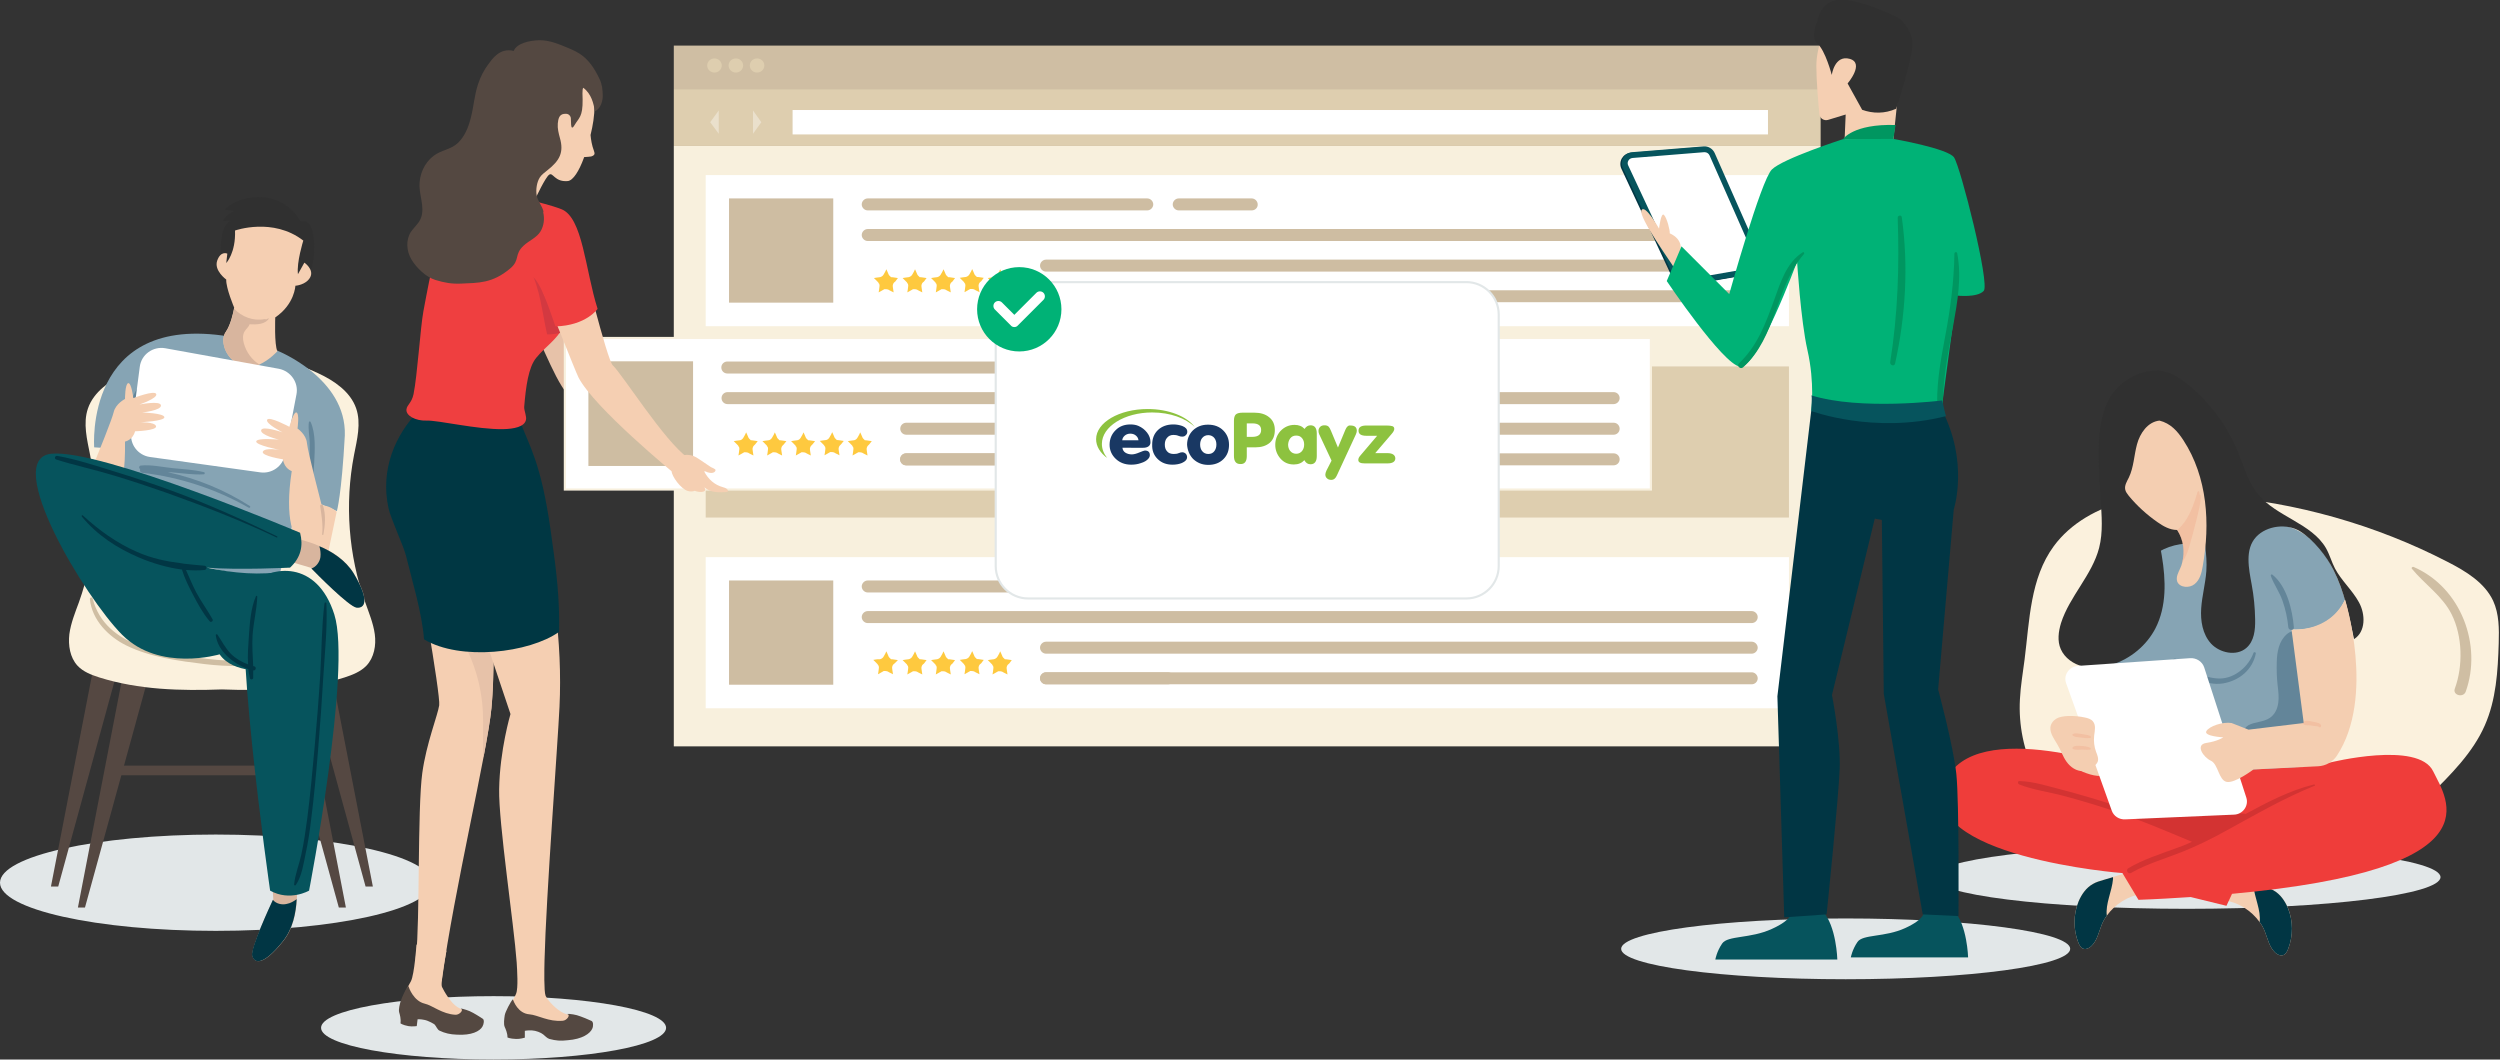 <?xml version="1.0" encoding="utf-8"?>
<!-- Generator: Adobe Illustrator 24.0.2, SVG Export Plug-In . SVG Version: 6.00 Build 0)  -->
<svg version="1.1" id="Layer_1" xmlns="http://www.w3.org/2000/svg" xmlns:xlink="http://www.w3.org/1999/xlink" x="0px" y="0px"
	 viewBox="0 0 1168 495" style="enable-background:new 0 0 1168 495;" xml:space="preserve">
<rect x="0" y="0" width="1168" height="495" fill="#333333" stroke="none"/>
<style type="text/css">
	.st0{fill:#F8F0DD;}
	.st1{fill:#DECEAF;}
	.st2{fill:#FFFFFF;}
	.st3{fill:#CEBDA2;}
	.st4{fill:#FEC93F;}
	.st5{fill:#CFBEA3;}
	.st6{opacity:0.36;}
	.st7{fill:#757575;}
	.st8{fill:#E2E7E8;}
	.st9{fill:#554842;}
	.st10{fill:#FBF1DD;}
	.st11{fill:#86A4B4;}
	.st12{fill:#638599;}
	.st13{fill:#303030;}
	.st14{fill:#F5CFB2;}
	.st15{fill:#D8B59E;}
	.st16{fill:#013644;}
	.st17{fill:#06545D;}
	.st18{fill:#F4CEB1;}
	.st19{fill:#EF3D3A;}
	.st20{fill:#D33332;}
	.st21{opacity:0.3;fill:#ED9D80;enable-background:new    ;}
	.st22{fill:#262845;}
	.st23{fill:#009660;}
	.st24{fill:#00B276;}
	.st25{fill:#E7C2A9;}
	.st26{fill:#FFFFFF;stroke:#F8F0DE;stroke-miterlimit:10;}
	.st27{fill:#544841;}
	.st28{fill:#003743;}
	.st29{fill:#EF3F40;}
	.st30{fill:#D33941;}
	.st31{fill:#FFFFFF;stroke:#E2E7E8;stroke-miterlimit:10;}
	.st32{fill:#8DC23F;}
	.st33{fill:#193863;}
</style>
<g>
	<g>
		<g>
			<g>
				<rect x="314.8" y="68.2" class="st0" width="535.8" height="280.5"/>
			</g>
			<g>
				<rect x="329.7" y="171.2" class="st1" width="506.1" height="70.6"/>
			</g>
			<g>
				<rect x="329.7" y="260.3" class="st2" width="506.1" height="70.6"/>
				<rect x="340.6" y="271.2" class="st3" width="48.7" height="48.7"/>
				<g>
					<g>
						<path class="st2" d="M473.7,319.9H407c-2.2,0-4.1-1.8-4.1-4.1v-12.3c0-2.2,1.8-4.1,4.1-4.1h66.7c2.2,0,4.1,1.8,4.1,4.1v12.3
							C477.8,318,476,319.9,473.7,319.9z"/>
					</g>
					<g>
						<g>
							<path class="st4" d="M419.5,308.4L419.5,308.4l-2-0.3l-0.8-0.1h-0.1l0,0h-0.1l0,0h-0.1l0,0h-0.1l0,0c0,0-0.1,0-0.1-0.1l0,0
								c0,0-0.1,0-0.1-0.1l0,0l-0.1-0.1l0,0l-0.1-0.1c-0.3-0.2-0.5-0.5-0.7-0.8l-0.3-0.7l-0.3-0.7l0,0l-0.5-1.1l0,0l0,0l-0.5,1.1
								l0,0l-0.4,0.7l-0.4,0.7c-0.3,0.6-1.1,1.1-1.7,1.2H410l-0.8,0.1l0,0l-1.2,0.2l1.4,1.4l0.6,0.6l0.1,0.1l0,0c0,0,0,0,0,0.1
								c0,0,0,0,0,0.1l0,0c0,0,0,0.1,0.1,0.1l0,0c0,0,0,0.1,0.1,0.1l0,0c0,0,0,0.1,0.1,0.1l0,0c0,0,0,0.1,0.1,0.1l0,0v0.1
								c0.1,0.4,0.2,0.8,0.1,1.1l-0.1,0.8l-0.1,0.8l0,0l-0.2,1.2l1.1-0.6l0,0l0.7-0.4l0.7-0.4c0,0,0.1,0,0.1-0.1c0,0,0,0,0.1,0l0,0
								h0.1l0,0h0.1l0,0h0.1l0,0c0.1,0,0.3,0,0.4,0l0,0c0.4,0,0.8,0.1,1.1,0.2l0.7,0.4l1.8,0.9l-0.3-2l-0.1-0.8v-0.1l0,0V312l0,0
								v-0.1l0,0v-0.1l0,0v-0.1l0,0c0-0.1,0.1-0.3,0.1-0.4l0,0c0.1-0.4,0.3-0.7,0.5-0.9l0.6-0.5L419.5,308.4L419.5,308.4z"/>
						</g>
						<g>
							<path class="st4" d="M432.9,308.4L432.9,308.4l-2-0.3l-0.8-0.1H430l0,0h-0.1l0,0h-0.1l0,0h-0.1l0,0c0,0-0.1,0-0.1-0.1l0,0
								c0,0-0.1,0-0.1-0.1l0,0l-0.1-0.1l0,0l-0.1-0.1c-0.3-0.2-0.5-0.5-0.7-0.8l-0.3-0.7l-0.3-0.7l0,0l-0.5-1.1l0,0l0,0l-0.5,1.1
								l0,0l-0.4,0.7l-0.4,0.7c-0.3,0.6-1.1,1.1-1.7,1.2l-0.8,0.1l-0.8,0.1l0,0l-1.2,0.2l1.4,1.4l0.6,0.6l0.1,0.1l0,0c0,0,0,0,0,0.1
								c0,0,0,0,0,0.1l0,0c0,0,0,0.1,0.1,0.1l0,0c0,0,0,0.1,0.1,0.1l0,0c0,0,0,0.1,0.1,0.1l0,0c0,0,0,0.1,0.1,0.1l0,0v0.1
								c0.1,0.4,0.2,0.8,0.1,1.1l-0.1,0.8l-0.1,0.8l0,0l-0.2,1.2l1.1-0.6l0,0l0.7-0.4l0.7-0.4c0,0,0.1,0,0.1-0.1c0,0,0,0,0.1,0l0,0
								h0.1l0,0h0.1l0,0h0.1l0,0c0.1,0,0.3,0,0.4,0l0,0c0.4,0,0.8,0.1,1.1,0.2l0.7,0.4l1.8,0.9l-0.3-2l-0.1-0.8v-0.1l0,0v-0.1l0,0
								V312l0,0v-0.1l0,0v-0.1l0,0c0-0.1,0.1-0.3,0.1-0.4l0,0c0.1-0.4,0.3-0.7,0.5-0.9l0.6-0.5L432.9,308.4L432.9,308.4z"/>
						</g>
						<g>
							<path class="st4" d="M446.2,308.4L446.2,308.4l-2-0.3l-0.8-0.1h-0.1l0,0h-0.1l0,0h-0.1l0,0H443l0,0c0,0-0.1,0-0.1-0.1l0,0
								c0,0-0.1,0-0.1-0.1l0,0l-0.1-0.1l0,0l-0.1-0.1c-0.3-0.2-0.5-0.5-0.7-0.8l-0.3-0.7l-0.3-0.7l0,0l-0.5-1.1l0,0l0,0l-0.5,1.1
								l0,0l-0.4,0.7l-0.4,0.7c-0.3,0.6-1.1,1.1-1.7,1.2l-0.8,0.1l-0.8,0.1l0,0l-1.2,0.2l1.4,1.4l0.6,0.6l0.1,0.1l0,0c0,0,0,0,0,0.1
								c0,0,0,0,0,0.1l0,0c0,0,0,0.1,0.1,0.1l0,0c0,0,0,0.1,0.1,0.1l0,0c0,0,0,0.1,0.1,0.1l0,0c0,0,0,0.1,0.1,0.1l0,0v0.1
								c0.1,0.4,0.2,0.8,0.1,1.1l-0.1,0.8l-0.1,0.8l0,0l-0.2,1.2l1.1-0.6l0,0l0.7-0.4l0.7-0.4c0,0,0.1,0,0.1-0.1c0,0,0,0,0.1,0l0,0
								h0.1l0,0h0.1l0,0h0.1l0,0c0.1,0,0.3,0,0.4,0l0,0c0.4,0,0.8,0.1,1.1,0.2l0.7,0.4l1.8,0.9l-0.3-2l-0.1-0.8v-0.1l0,0v-0.1l0,0
								V312l0,0v-0.1l0,0v-0.1l0,0c0-0.1,0.1-0.3,0.1-0.4l0,0c0.1-0.4,0.3-0.7,0.5-0.9l0.6-0.5L446.2,308.4L446.2,308.4z"/>
						</g>
						<g>
							<path class="st4" d="M459.6,308.3L459.6,308.3l-2-0.3l-0.8-0.1h-0.1l0,0h-0.1l0,0h-0.1l0,0h-0.1l0,0c0,0-0.1,0-0.1-0.1l0,0
								c0,0-0.1,0-0.1-0.1l0,0l-0.1-0.1l0,0l-0.1-0.1c-0.3-0.2-0.5-0.5-0.7-0.8L455,306l-0.3-0.7l0,0l-0.5-1.1l0,0l0,0l-0.5,1.1l0,0
								l-0.4,0.7l-0.4,0.7c-0.3,0.6-1.1,1.1-1.7,1.2l-0.8,0.1l-0.8,0.1l0,0l-1.2,0.2l1.4,1.4l0.6,0.6l0.1,0.1l0,0c0,0,0,0,0,0.1
								c0,0,0,0,0,0.1l0,0c0,0,0,0.1,0.1,0.1l0,0c0,0,0,0.1,0.1,0.1l0,0c0,0,0,0.1,0.1,0.1l0,0c0,0,0,0.1,0.1,0.1l0,0v0.1
								c0.1,0.4,0.2,0.8,0.1,1.1l-0.1,0.8l-0.1,0.8l0,0l-0.2,1.2l1.1-0.6l0,0l0.7-0.4l0.7-0.4c0,0,0.1,0,0.1-0.1c0,0,0,0,0.1,0l0,0
								h0.1l0,0h0.1l0,0h0.1l0,0c0.1,0,0.3,0,0.4,0l0,0c0.4,0,0.8,0.1,1.1,0.2l0.7,0.4l1.8,0.9l-0.3-2l-0.1-0.8v-0.1l0,0V312l0,0
								v-0.1l0,0v-0.1l0,0v-0.1l0,0c0-0.1,0.1-0.3,0.1-0.4l0,0c0.1-0.4,0.3-0.7,0.5-0.9l0.6-0.5L459.6,308.3L459.6,308.3z"/>
						</g>
						<g>
							<path class="st4" d="M472.7,308.4L472.7,308.4l-2-0.3l-0.8-0.1h-0.1l0,0h-0.1l0,0h-0.1l0,0h-0.1l0,0c0,0-0.1,0-0.1-0.1l0,0
								c0,0-0.1,0-0.1-0.1l0,0l-0.1-0.1l0,0l-0.1-0.1c-0.3-0.2-0.5-0.5-0.7-0.8l-0.3-0.7l-0.3-0.7l0,0l-0.5-1.1l0,0l0,0l-0.5,1.1
								l0,0l-0.4,0.7l-0.4,0.7c-0.3,0.6-1.1,1.1-1.7,1.2l-0.8,0.1l-0.8,0.1l0,0l-1.2,0.2l1.4,1.4l0.6,0.6l0.1,0.1l0,0c0,0,0,0,0,0.1
								c0,0,0,0,0,0.1l0,0c0,0,0,0.1,0.1,0.1l0,0c0,0,0,0.1,0.1,0.1l0,0c0,0,0,0.1,0.1,0.1l0,0c0,0,0,0.1,0.1,0.1l0,0v0.1
								c0.1,0.4,0.2,0.8,0.1,1.1l-0.1,0.8l-0.1,0.8l0,0l-0.2,1.2l1.1-0.6l0,0l0.7-0.4l0.7-0.4c0,0,0.1,0,0.1-0.1c0,0,0,0,0.1,0l0,0
								h0.1l0,0h0.1l0,0h0.1l0,0c0.1,0,0.3,0,0.4,0l0,0c0.4,0,0.8,0.1,1.1,0.2l0.7,0.4l1.8,0.9l-0.3-2l-0.1-0.8v-0.1l0,0v-0.1l0,0
								V312l0,0v-0.1l0,0v-0.1l0,0c0-0.1,0.1-0.3,0.1-0.4l0,0c0.1-0.4,0.3-0.7,0.5-0.9l0.6-0.5L472.7,308.4L472.7,308.4z"/>
						</g>
					</g>
				</g>
				<g id="XMLID_20_">
					<g id="XMLID_26_">
						<path class="st3" d="M584.8,276.8h-34.1c-1.5,0-2.8-1.3-2.8-2.8s1.3-2.8,2.8-2.8h34.1c1.5,0,2.8,1.3,2.8,2.8
							C587.7,275.6,586.4,276.8,584.8,276.8z"/>
					</g>
					<g id="XMLID_25_">
						<path class="st3" d="M536,276.8H405.4c-1.5,0-2.8-1.3-2.8-2.8s1.3-2.8,2.8-2.8H536c1.5,0,2.8,1.3,2.8,2.8
							C538.8,275.6,537.5,276.8,536,276.8z"/>
					</g>
					<g id="XMLID_24_">
						<path class="st3" d="M818.4,291.1h-413c-1.5,0-2.8-1.3-2.8-2.8s1.3-2.8,2.8-2.8h413c1.5,0,2.8,1.3,2.8,2.8
							C821.2,289.9,819.9,291.1,818.4,291.1z"/>
					</g>
					<g id="XMLID_23_">
						<path class="st3" d="M818.4,305.4H488.7c-1.5,0-2.8-1.3-2.8-2.8s1.3-2.8,2.8-2.8h329.7c1.5,0,2.8,1.3,2.8,2.8
							S819.9,305.4,818.4,305.4z"/>
					</g>
					<g id="XMLID_22_">
						<path class="st3" d="M818.4,319.7H488.7c-1.5,0-2.8-1.3-2.8-2.8s1.3-2.8,2.8-2.8h329.7c1.5,0,2.8,1.3,2.8,2.8
							C821.2,318.5,819.9,319.7,818.4,319.7z"/>
					</g>
					<g id="XMLID_21_">
						<path class="st3" d="M545.7,319.7h-57c-1.5,0-2.8-1.3-2.8-2.8s1.3-2.8,2.8-2.8h57c1.5,0,2.8,1.3,2.8,2.8
							C548.5,318.5,547.3,319.7,545.7,319.7z"/>
					</g>
				</g>
			</g>
			<g>
				<rect x="329.7" y="81.8" class="st2" width="506.1" height="70.6"/>
				<rect x="340.6" y="92.7" class="st3" width="48.7" height="48.7"/>
				<g>
					<g>
						<path class="st2" d="M473.7,141.3H407c-2.2,0-4.1-1.8-4.1-4.1v-12.3c0-2.2,1.8-4.1,4.1-4.1h66.7c2.2,0,4.1,1.8,4.1,4.1v12.3
							C477.8,139.5,476,141.3,473.7,141.3z"/>
					</g>
					<g>
						<g>
							<path class="st4" d="M419.5,129.9L419.5,129.9l-2-0.3l-0.8-0.1h-0.1l0,0h-0.1l0,0h-0.1l0,0h-0.1l0,0c0,0-0.1,0-0.1-0.1l0,0
								c0,0-0.1,0-0.1-0.1l0,0l-0.1-0.1l0,0l-0.1-0.1c-0.3-0.2-0.5-0.5-0.7-0.8l-0.3-0.7l-0.3-0.7l0,0l-0.5-1.1l0,0l0,0l-0.5,1.1
								l0,0l-0.4,0.7l-0.4,0.7c-0.3,0.6-1.1,1.1-1.7,1.2l-0.8,0.1l-0.8,0.1l0,0l-1.2,0.2l1.4,1.4l0.6,0.6l0.1,0.1l0,0c0,0,0,0,0,0.1
								c0,0,0,0,0,0.1l0,0c0,0,0,0.1,0.1,0.1l0,0c0,0,0,0.1,0.1,0.1l0,0c0,0,0,0.1,0.1,0.1l0,0c0,0,0,0.1,0.1,0.1l0,0v0.1
								c0.1,0.4,0.2,0.8,0.1,1.1l-0.1,0.8l-0.1,0.8l0,0l-0.2,1.2l1.1-0.6l0,0l0.7-0.4l0.7-0.4c0,0,0.1,0,0.1-0.1c0,0,0,0,0.1,0l0,0
								h0.1l0,0h0.1l0,0h0.1l0,0c0.1,0,0.3,0,0.4,0l0,0c0.4,0,0.8,0.1,1.1,0.2l0.7,0.4l1.8,0.9l-0.3-2l-0.1-0.8v-0.1l0,0v-0.1l0,0
								v-0.1l0,0v-0.1l0,0v-0.1l0,0c0-0.1,0.1-0.3,0.1-0.4l0,0c0.1-0.4,0.3-0.7,0.5-0.9l0.6-0.5L419.5,129.9L419.5,129.9z"/>
						</g>
						<g>
							<path class="st4" d="M432.9,129.9L432.9,129.9l-2-0.3l-0.8-0.1H430l0,0h-0.1l0,0h-0.1l0,0h-0.1l0,0c0,0-0.1,0-0.1-0.1l0,0
								c0,0-0.1,0-0.1-0.1l0,0l-0.1-0.1l0,0l-0.1-0.1c-0.3-0.2-0.5-0.5-0.7-0.8l-0.3-0.7l-0.3-0.7l0,0l-0.5-1.1l0,0l0,0l-0.5,1.1
								l0,0l-0.4,0.7l-0.4,0.7c-0.3,0.6-1.1,1.1-1.7,1.2l-0.8,0.1l-0.8,0.1l0,0l-1.2,0.2l1.4,1.4l0.6,0.6l0.1,0.1l0,0c0,0,0,0,0,0.1
								c0,0,0,0,0,0.1l0,0c0,0,0,0.1,0.1,0.1l0,0c0,0,0,0.1,0.1,0.1l0,0c0,0,0,0.1,0.1,0.1l0,0c0,0,0,0.1,0.1,0.1l0,0v0.1
								c0.1,0.4,0.2,0.8,0.1,1.1l-0.1,0.8l-0.1,0.8l0,0l-0.2,1.2l1.1-0.6l0,0l0.7-0.4l0.7-0.4c0,0,0.1,0,0.1-0.1c0,0,0,0,0.1,0l0,0
								h0.1l0,0h0.1l0,0h0.1l0,0c0.1,0,0.3,0,0.4,0l0,0c0.4,0,0.8,0.1,1.1,0.2l0.7,0.4l1.8,0.9l-0.3-2l-0.1-0.8v-0.1l0,0v-0.1l0,0
								v-0.1l0,0v-0.1l0,0v-0.1l0,0c0-0.1,0.1-0.3,0.1-0.4l0,0c0.1-0.4,0.3-0.7,0.5-0.9l0.6-0.5L432.9,129.9L432.9,129.9z"/>
						</g>
						<g>
							<path class="st4" d="M446.2,129.9L446.2,129.9l-2-0.3l-0.8-0.1h-0.1l0,0h-0.1l0,0h-0.1l0,0H443l0,0c0,0-0.1,0-0.1-0.1l0,0
								c0,0-0.1,0-0.1-0.1l0,0l-0.1-0.1l0,0l-0.1-0.1c-0.3-0.2-0.5-0.5-0.7-0.8l-0.3-0.7l-0.3-0.7l0,0l-0.5-1.1l0,0l0,0l-0.5,1.1
								l0,0l-0.4,0.7l-0.4,0.7c-0.3,0.6-1.1,1.1-1.7,1.2l-0.8,0.1l-0.8,0.1l0,0l-1.2,0.2l1.4,1.4l0.6,0.6l0.1,0.1l0,0c0,0,0,0,0,0.1
								c0,0,0,0,0,0.1l0,0c0,0,0,0.1,0.1,0.1l0,0c0,0,0,0.1,0.1,0.1l0,0c0,0,0,0.1,0.1,0.1l0,0c0,0,0,0.1,0.1,0.1l0,0v0.1
								c0.1,0.4,0.2,0.8,0.1,1.1l-0.1,0.8l-0.1,0.8l0,0l-0.2,1.2l1.1-0.6l0,0l0.7-0.4l0.7-0.4c0,0,0.1,0,0.1-0.1c0,0,0,0,0.1,0l0,0
								h0.1l0,0h0.1l0,0h0.1l0,0c0.1,0,0.3,0,0.4,0l0,0c0.4,0,0.8,0.1,1.1,0.2l0.7,0.4l1.8,0.9l-0.3-2l-0.1-0.8v-0.1l0,0v-0.1l0,0
								v-0.1l0,0v-0.1l0,0v-0.1l0,0c0-0.1,0.1-0.3,0.1-0.4l0,0c0.1-0.4,0.3-0.7,0.5-0.9l0.6-0.5L446.2,129.9L446.2,129.9z"/>
						</g>
						<g>
							<path class="st4" d="M459.6,129.8L459.6,129.8l-2-0.3l-0.8-0.1h-0.1l0,0h-0.1l0,0h-0.1l0,0h-0.1l0,0c0,0-0.1,0-0.1-0.1l0,0
								c0,0-0.1,0-0.1-0.1l0,0l-0.1-0.1l0,0L456,129c-0.3-0.2-0.5-0.5-0.7-0.8l-0.3-0.7l-0.3-0.7l0,0l-0.5-1.1l0,0l0,0l-0.5,1.1l0,0
								l-0.4,0.7l-0.4,0.7c-0.3,0.6-1.1,1.1-1.7,1.2l-0.8,0.1l-0.8,0.1l0,0l-1.2,0.2l1.4,1.4l0.6,0.6l0.1,0.1l0,0c0,0,0,0,0,0.1
								c0,0,0,0,0,0.1l0,0c0,0,0,0.1,0.1,0.1l0,0c0,0,0,0.1,0.1,0.1l0,0c0,0,0,0.1,0.1,0.1l0,0c0,0,0,0.1,0.1,0.1l0,0v0.1
								c0.1,0.4,0.2,0.8,0.1,1.1l-0.1,0.8l-0.1,0.8l0,0l-0.2,1.2l1.1-0.6l0,0l0.7-0.4l0.7-0.4c0,0,0.1,0,0.1-0.1c0,0,0,0,0.1,0l0,0
								h0.1l0,0h0.1l0,0h0.1l0,0c0.1,0,0.3,0,0.4,0l0,0c0.4,0,0.8,0.1,1.1,0.2l0.7,0.4l1.8,0.9l-0.3-2l-0.1-0.8v-0.1l0,0v-0.1l0,0
								v-0.1l0,0v-0.1l0,0v-0.1l0,0c0-0.1,0.1-0.3,0.1-0.4l0,0c0.1-0.4,0.3-0.7,0.5-0.9l0.6-0.5L459.6,129.8L459.6,129.8z"/>
						</g>
						<g>
							<path class="st4" d="M472.7,129.9L472.7,129.9l-2-0.3l-0.8-0.1h-0.1l0,0h-0.1l0,0h-0.1l0,0h-0.1l0,0c0,0-0.1,0-0.1-0.1l0,0
								c0,0-0.1,0-0.1-0.1l0,0l-0.1-0.1l0,0l-0.1-0.1c-0.3-0.2-0.5-0.5-0.7-0.8l-0.3-0.7l-0.3-0.7l0,0l-0.5-1.1l0,0l0,0l-0.5,1.1
								l0,0l-0.4,0.7l-0.4,0.7c-0.3,0.6-1.1,1.1-1.7,1.2l-0.8,0.1l-0.8,0.1l0,0l-1.2,0.2l1.4,1.4l0.6,0.6l0.1,0.1l0,0c0,0,0,0,0,0.1
								c0,0,0,0,0,0.1l0,0c0,0,0,0.1,0.1,0.1l0,0c0,0,0,0.1,0.1,0.1l0,0c0,0,0,0.1,0.1,0.1l0,0c0,0,0,0.1,0.1,0.1l0,0v0.1
								c0.1,0.4,0.2,0.8,0.1,1.1l-0.1,0.8l-0.1,0.8l0,0l-0.2,1.2l1.1-0.6l0,0l0.7-0.4l0.7-0.4c0,0,0.1,0,0.1-0.1c0,0,0,0,0.1,0l0,0
								h0.1l0,0h0.1l0,0h0.1l0,0c0.1,0,0.3,0,0.4,0l0,0c0.4,0,0.8,0.1,1.1,0.2l0.7,0.4l1.8,0.9l-0.3-2l-0.1-0.8v-0.1l0,0v-0.1l0,0
								v-0.1l0,0v-0.1l0,0v-0.1l0,0c0-0.1,0.1-0.3,0.1-0.4l0,0c0.1-0.4,0.3-0.7,0.5-0.9l0.6-0.5L472.7,129.9L472.7,129.9z"/>
						</g>
					</g>
				</g>
				<g id="XMLID_31_">
					<g id="XMLID_37_">
						<path class="st3" d="M584.8,98.3h-34.1c-1.5,0-2.8-1.3-2.8-2.8s1.3-2.8,2.8-2.8h34.1c1.5,0,2.8,1.3,2.8,2.8
							C587.7,97,586.4,98.3,584.8,98.3z"/>
					</g>
					<g id="XMLID_36_">
						<path class="st3" d="M536,98.3H405.4c-1.5,0-2.8-1.3-2.8-2.8s1.3-2.8,2.8-2.8H536c1.5,0,2.8,1.3,2.8,2.8S537.5,98.3,536,98.3z
							"/>
					</g>
					<g id="XMLID_35_">
						<path class="st3" d="M818.4,112.6h-413c-1.5,0-2.8-1.3-2.8-2.8s1.3-2.8,2.8-2.8h413c1.5,0,2.8,1.3,2.8,2.8
							C821.2,111.3,819.9,112.6,818.4,112.6z"/>
					</g>
					<g id="XMLID_34_">
						<path class="st3" d="M818.4,126.9H488.7c-1.5,0-2.8-1.3-2.8-2.8s1.3-2.8,2.8-2.8h329.7c1.5,0,2.8,1.3,2.8,2.8
							S819.9,126.9,818.4,126.9z"/>
					</g>
					<g id="XMLID_33_">
						<path class="st3" d="M818.4,141.2H488.7c-1.5,0-2.8-1.3-2.8-2.8s1.3-2.8,2.8-2.8h329.7c1.5,0,2.8,1.3,2.8,2.8
							S819.9,141.2,818.4,141.2z"/>
					</g>
					<g id="XMLID_32_">
						<path class="st3" d="M545.7,141.2h-57c-1.5,0-2.8-1.3-2.8-2.8s1.3-2.8,2.8-2.8h57c1.5,0,2.8,1.3,2.8,2.8
							S547.3,141.2,545.7,141.2z"/>
					</g>
				</g>
			</g>
			<g>
				<rect x="314.8" y="21.3" class="st5" width="535.8" height="20.3"/>
			</g>
			<g>
				<rect x="314.8" y="41.6" class="st1" width="535.8" height="26.6"/>
			</g>
			<g>
				<rect x="370.3" y="51.4" class="st2" width="455.7" height="11.4"/>
			</g>
			<g>
				<g>
					<path class="st1" d="M337.2,30.6c0,1.8-1.5,3.3-3.4,3.3s-3.4-1.5-3.4-3.3s1.5-3.3,3.4-3.3C335.7,27.3,337.2,28.8,337.2,30.6z"
						/>
				</g>
				<g>
					<path class="st1" d="M347.2,30.6c0,1.8-1.5,3.3-3.4,3.3s-3.4-1.5-3.4-3.3s1.5-3.3,3.4-3.3S347.2,28.8,347.2,30.6z"/>
				</g>
				<g>
					<path class="st1" d="M357.1,30.6c0,1.8-1.5,3.3-3.4,3.3s-3.4-1.5-3.4-3.3s1.5-3.3,3.4-3.3C355.6,27.3,357.1,28.8,357.1,30.6z"
						/>
				</g>
			</g>
			<g class="st6">
				<g>
					<polygon class="st2" points="351.8,51.6 351.8,62.5 355.7,57.1 					"/>
				</g>
				<g>
					<polygon class="st2" points="335.8,62.5 335.8,51.6 331.8,57.1 					"/>
				</g>
			</g>
		</g>
		<g>
			<g>
				<g>
					<path class="st7" d="M848.6,240.2l0.1-0.1l0,0L848.6,240.2z M803.6,154.5l-0.1-0.1l0,0L803.6,154.5L803.6,154.5z"/>
				</g>
			</g>
		</g>
	</g>
	<g>
		<ellipse class="st8" cx="100.8" cy="412.4" rx="100.8" ry="22.5"/>
		<g>
			<g>
				<g>
					<polygon class="st9" points="58.2,311.2 36.4,424 39.7,424 69.7,314.9 					"/>
					<polygon class="st9" points="45.7,301.4 23.8,414.2 27.2,414.2 57.1,305.1 					"/>
					<polygon class="st9" points="139.8,311.2 161.6,424 158.3,424 128.3,314.9 					"/>
					<polygon class="st9" points="152.3,301.4 174.2,414.2 170.8,414.2 140.9,305.1 					"/>
					<rect x="53" y="357.7" class="st9" width="92.5" height="4.5"/>
					<path class="st10" d="M32.4,296.3c0.7-5.2,2.7-10.1,4.5-15c7.8-21.9,9.6-45.9,5.2-68.7c-1.4-7.2-3.4-14.8-1-21.8
						c2.7-7.8,10.2-12.9,17.7-16.4c10.5-5,21.9-8.1,33.5-9.3h22.9c11.6,1.1,22.9,4.3,33.5,9.3c7.5,3.5,15,8.6,17.7,16.4
						c2.4,7,0.4,14.6-1,21.8c-4.4,22.8-2.6,46.8,5.2,68.7c1.7,4.9,3.8,9.8,4.5,15s-0.3,10.9-3.9,14.7c-2.7,2.8-6.5,4.3-10.2,5.5
						c-18.4,5.8-37.9,6.3-57.3,5.6c-19.4,0.7-38.8,0.2-57.3-5.6c-3.7-1.2-7.5-2.6-10.2-5.5C32.7,307.2,31.8,301.5,32.4,296.3z"/>
					<path class="st5" d="M43.3,279.7c6,23.2,34.3,25.9,54.2,28.2c21.4,2.5,42.7-0.5,57.2-17.8c0.9-1.1,2.5,0,1.8,1.2
						c-12.2,20-40,21.4-60.6,19c-12.3-1.5-25.6-3.2-36.8-8.7c-8.4-4.1-16.2-12-17.1-21.7C41.9,279.1,43.1,278.8,43.3,279.7z"/>
					<path class="st11" d="M119.1,160.1l10.4,3.7c0,0,32.5,12.8,31.6,39.7c-1.5,27.6-3.7,35.3-3.7,35.3l-17.2-7.4l-10.1,39
						c0,0-21.9-1.7-39-6.9c-17-5.2-38.5-14.1-38.5-14.1l3.2-39.7L44,209c0,0-4.9-62.9,62.9-51.8L119.1,160.1z"/>
					<path class="st12" d="M144.5,216.1c0.2-3.1,0.3-6.3,0.2-9.4c-0.1-3.1-0.8-6.3-0.4-9.4c0-0.4,0.6-0.6,0.8-0.2
						c2.5,5.5,2,13.1,1.7,19c-0.3,6.2-1.1,13.2-3.6,19c-0.5,1.1-1.9,0.2-1.8-0.7C142.3,228.2,144,222.3,144.5,216.1z"/>
					<path class="st12" d="M59.3,192c1.8-4.4,3.6-9.7,6.9-13.2c0.3-0.3,0.8,0,0.7,0.4c-1.3,5-4.3,9.7-6.1,14.6
						c-1.9,5-3,10.1-4.4,15.3c-0.4,1.4-2.3,0.8-2.1-0.6C55.2,202.8,57.2,197.3,59.3,192z"/>
					<path class="st13" d="M127.3,138.6c1.3-0.2,2.5-0.3,3.8-0.5c1.7-0.2,3.4-0.4,5-1c3-1.1,5.5-3.3,7.1-6c1.7-2.7,2.6-5.8,3.1-8.9
						c0.7-4.4,0.7-8.8-0.1-13.2c-0.3-1.5-0.7-3-1.6-4.2c-1-1.2-2.6-1.9-4.1-1.3c-2.5-4.5-6.7-8.2-11.5-10c-5.3-2-11.3-1.8-16.7,0
						c-2.7,0.9-5.4,2.3-7.2,4.5c1.3-0.1,2.8,0.4,4.1,0.7c-2,0.9-4.3,2.7-5.1,4.7c1.2-0.3,2.5-0.4,3.8-0.2c-2.1,0.7-3.2,3-3.8,5.1
						c-0.7,2.6-0.9,5.3-1,7.9c-0.2,3.5-0.4,7-0.6,10.5c-0.1,2.3-0.2,4.9,1.3,6.7c0.8,1,2,1.6,3.2,2.2c6,2.8,12.8,3.9,19.4,3.3
						C126.9,139,127.4,139.1,127.3,138.6z"/>
					<path class="st14" d="M105.7,130.6c-0.2,3.9,3.7,13.1,3.7,13.1s0,0.2-0.1,0.5c-0.3,1.8-1.6,7.7-3.8,10.8
						c-2.7,3.7-0.7,12.3,7.1,15.8c2.9,1.3,5.9,0.7,8.6-0.5c4.7-2.1,8.4-6.2,8.4-6.2c-1.5-3-1-15.8-1-15.8c9.1-6.2,9.4-14.8,9.4-14.8
						s4.9-0.3,6.9-3.9c2-3.7-2.7-6.9-2.7-6.9l-3,5.4c-0.7-5.5,2.5-15.7,2.5-15.7c-14.2-11-31.9-4.7-31.9-4.7
						c0.4,10.4-4.1,15.2-4.1,15.2l0.5-4.4c0,0-3-1.5-4.7,3.2C99.8,126.4,105.7,130.6,105.7,130.6z"/>
					<path class="st15" d="M112.6,170.8c2.9,1.3,5.9,0.7,8.6-0.5c-3.6-2.2-6.2-5.9-7.3-10c-0.5-1.8-0.6-3.9,0.4-5.5
						c0.7-1.2,1.9-2,2.3-3.3c3.3,0.2,7.4,0.1,9.1-2.8c-2.2,0.5,0,0.6-2.2,0.4c-5.1,1-10.7-1.1-14.1-4.9c-0.3,1.8-1.6,7.7-3.8,10.8
						C102.7,158.7,104.7,167.3,112.6,170.8z"/>
					<path class="st2" d="M138.5,184.3l-5.4,28.2c-1,5.3-6,8.9-11.4,8.2L70,213.5c-5.5-0.8-9.4-5.8-8.7-11.4l4-30.7
						c0.7-5.8,6.2-9.7,11.9-8.7l53.1,9.6C135.9,173.4,139.6,178.8,138.5,184.3z"/>
					<path class="st14" d="M119.7,206.2c0.5-1.8,10.6-0.8,10.6-0.8s-8.7-2.1-8.3-4.4c0.5-2.3,10,1,10,1s-8.1-4.1-7.2-5.9
						s10.4,3.3,10.4,3.3s1.9-7.1,3.3-6.7c1.5,0.5,0.5,7.5,0.5,7.5s4.1,2.8,4.4,6.8c0.4,4.1,6.9,29.1,6.9,29.1s3.7-0.1,7,3l-4.2,20
						c0,0-23.7,5.9-16.8-39c0,0-3.5-1.1-4.1-5.5c0,0-10.3-1.6-9.4-3.6s7.9-0.8,7.9-0.8S119.3,208,119.7,206.2z"/>
					<path class="st14" d="M58.4,206.3c0.1,6.5-0.2,11.8-0.9,16.3c-3.6-1.3-7.3-2.4-10.8-3.7c-1.1-0.4-2.1-0.8-3.2-1.2
						c2.6-6.4,8.9-22,9.6-25.1c0.9-4,5.3-6.2,5.3-6.2s0-7.1,1.5-7.4c1.5-0.3,2.4,7,2.4,7s10-3.9,10.7-1.9s-7.9,4.9-7.9,4.9
						s9.9-2,10.1,0.4s-8.8,3.3-8.8,3.3s10.2,0.3,10.4,2.2c0.2,1.9-11.6,2.4-11.6,2.4s7.1-0.3,7.7,1.8s-9.8,2.4-9.8,2.4
						C62,205.7,58.4,206.3,58.4,206.3z"/>
					<g>
						<path class="st15" d="M132.2,261.4l13.1,3.9c0,0,0.1,0.1,0.2,0.2c2,2.1,17.6,17.9,21.1,18.3c3.7,0.4,6.4-3-1.3-15.9
							c-3.8-6.3-10.3-10.4-16.1-12.8c-6.3-2.7-11.6-3.6-11.6-3.6L132.2,261.4z"/>
						<path class="st16" d="M145.5,265.6c2,2.1,17.6,17.9,21.1,18.3c3.7,0.4,6.4-3-1.3-15.9c-3.8-6.3-10.3-10.4-16.1-12.8
							c0.5,1.7,0.7,3.4,0.5,5.1C149.4,262.5,147.7,264.9,145.5,265.6z"/>
					</g>
					<g>
						<path class="st15" d="M126.7,406.4l1,13.7c0,0,0,0.1-0.1,0.3c-1.2,2.6-10.6,22.8-9.7,26.1c0.9,3.6,5,5,14.4-6.8
							c4.6-5.7,6.1-13.3,6.4-19.6c0.3-6.8-0.7-12.2-0.7-12.2L126.7,406.4z"/>
						<path class="st16" d="M127.5,420.4c-1.2,2.6-10.6,22.8-9.7,26.1c0.9,3.6,5,5,14.4-6.8c4.6-5.7,6.1-13.3,6.4-19.6
							c-1.4,1-2.9,1.9-4.6,2.2C131.7,422.9,128.9,422.2,127.5,420.4z"/>
					</g>
					<path class="st17" d="M140.2,248.9c1.6,6.2,0.3,11.7-4.7,16.3c0,0-24.1,1.2-39,0c12.7,2.6,25.2,3.8,37,1.6l-8.1,46.3
						c0,0-16.3,2-22.8-7.4c0,0-28,8.4-45.5-9.1s-56.2-82-33.3-84.6C46.8,209.4,140.2,248.9,140.2,248.9z"/>
					<path class="st17" d="M144.4,416.1c0,0-8.9,5.2-18.2,0c0,0-19.2-133.4-9.4-142.8c9.9-9.4,31.3-11.8,39.4,13.8
						C164.4,312.8,144.4,416.1,144.4,416.1z"/>
				</g>
				<path class="st16" d="M38.7,240.8c7.5,6.9,15.8,12.9,25.2,17c6.9,3.1,13.9,4.5,21.1,5.4c0.2,0,0.3,0,0.4,0.1
					c3.3,0.4,6.7,0.7,10.1,1c1.3,0.1,1.3,1.9,0,2c-2.8,0.3-5.7,0.2-8.6,0c1.6,3.5,3,7.1,4.8,10.5c2.3,4.3,5.2,8.2,7.6,12.5
					c0.5,0.8-0.7,1.7-1.3,1c-3.2-3.7-5.6-8.2-7.9-12.6c-1.9-3.6-3.9-7.6-5.1-11.6c-6.9-0.9-13.9-3-20-5.6
					c-10.3-4.4-19.7-10.5-26.8-19.2C38,240.9,38.4,240.5,38.7,240.8z"/>
				<path class="st16" d="M100.8,296.7c0-0.4,0.6-0.5,0.8-0.2c2.1,3.1,3.6,6.2,6.2,8.9c2.3,2.3,5.1,3.9,8.1,5
					c-0.3-4.5,0.1-9.2,0.4-13.5c0.4-6,0.9-12.9,3.3-18.4c0.1-0.3,0.6-0.1,0.6,0.2c-0.2,6.1-1.8,12.1-2.2,18.2
					c-0.3,4.8,0.1,9.5,0.3,14.3c0.2,0,0.3,0.1,0.5,0.1c1.2,0.3,0.7,2.2-0.5,1.9c0,1.2,0,2.3,0,3.5c0,0.8-1.3,1-1.5,0.2
					c-0.4-1.4-0.6-2.9-0.8-4.3C109.1,310.2,101.6,304.1,100.8,296.7z"/>
				<path class="st16" d="M140.7,399.6c1.3-5.8,2.1-11.7,2.9-17.6c1.4-11,2.4-22,3.4-33c1-11.2,1.9-22.3,2.6-33.5
					c0.7-11.1,0.6-22.5,2-33.6c0.1-0.6,0.9-0.6,0.9,0c0.5,11.1-0.7,22.5-1.4,33.6c-0.7,11.7-1.5,23.3-2.5,35
					c-0.9,11-1.9,22-3.3,32.9c-0.6,5.2-1.4,10.3-2.5,15.4c-1,4.8-1.8,10.6-4.6,14.7c-0.2,0.3-0.8,0.2-0.8-0.2
					C137.8,408.7,139.7,404.1,140.7,399.6z"/>
				<path class="st16" d="M26.8,213c9,1.6,18,4.6,26.7,7.3c8.8,2.7,17.6,5.6,26.3,8.8c17,6.2,33.4,13.6,49.7,21.5
					c0.3,0.2,0,0.7-0.3,0.5c-16.6-7.9-33.9-14.6-51.2-20.8c-8.3-2.9-16.6-5.7-25-8.2c-8.8-2.7-17.9-4.6-26.7-7.4
					C25.2,214.4,25.6,212.8,26.8,213z"/>
				<path class="st12" d="M65.8,217.5c4.7-0.5,10,0.7,14.7,1.2c4.9,0.5,10,0.7,14.8,1.9c0.6,0.1,0.4,1-0.1,1
					c-4.9,0.3-9.8-0.5-14.7-0.9c-0.7-0.1-1.4-0.1-2.1-0.1c13.6,3,26.4,8.2,38.3,15.8c0.5,0.3,0.1,1.1-0.5,0.8
					c-15.2-8.7-32.3-14.3-49.7-16.3c-1-0.1-1.3-1.1-1-1.8C64.7,218.8,64.9,217.6,65.8,217.5z"/>
				<path class="st15" d="M149.6,236.5c-0.1-0.9,1.1-1.2,1.3-0.4c1.4,4.4,1,9.2,0.2,13.6c-0.1,0.4-0.7,0.3-0.6-0.1
					C151,245.2,150.2,240.9,149.6,236.5z"/>
			</g>
		</g>
	</g>
	<g>
		<ellipse class="st8" cx="1021.7" cy="409.8" rx="118.5" ry="14.8"/>
		<g>
			<g>
				<path class="st10" d="M1093.8,390.2c7.6-1.9,15.8-1.8,23-4.7c7.1-2.8,12.7-8.3,18.1-13.6c10.1-10,20.4-20.2,26-33
					c5.3-12,6.1-25.3,6.5-38.4c0.2-6.7,0.2-13.7-2.6-19.8c-4-8.5-12.7-13.8-21.3-18.2c-33.5-17.3-70.8-27.9-108.8-30.8
					c-13.8-1.1-27.8-1.1-41.2,2.3c-13.4,3.3-26.1,10.4-34,21.2c-11,15-11.3,34.6-13.6,52.8c-0.8,6.3-1.9,12.5-2.2,18.8
					c-1.3,23.6,9.7,48.8,31.3,60.2c6.6,3.5,14,5.6,21.4,7.1c19.9,4,40.5,3.7,60.8,3.3c6.6-0.1,13.3-0.2,19.6-1.8
					C1082.6,394.2,1088,391.6,1093.8,390.2z"/>
				<g>
					<g>
						<path class="st18" d="M971,440.4c0.5,1.2,1.2,2.6,2.5,2.9c1.2,0.3,2.5-0.3,3.5-1.2c2.8-2.6,3.5-6.5,4.9-10
							c0.6-1.5,1.4-3,2.4-4.3c3.8-5.3,9.8-9.2,16.5-10.2c0.1-3.1,0-6.8-2.7-8.6c-2.4-1.6-5.7-0.9-8.5,0c-0.8,0.2-1.6,0.5-2.4,0.7
							c-1.5,0.4-2.9,0.9-4.4,1.3c-1.7,0.5-3.5,1-5,1.9c-3.2,1.8-5.3,4.9-6.7,8.2C968.6,427.3,968.6,434.3,971,440.4z"/>
						<path class="st16" d="M971,440.4c0.5,1.2,1.2,2.6,2.5,2.9c1.2,0.3,2.5-0.3,3.5-1.2c2.8-2.6,3.5-6.5,4.9-10
							c0.6-1.5,1.4-3,2.4-4.3c-0.7-5.6,2.4-11.3,2.9-17.1c0-0.3,0-0.6,0-0.9c-1.5,0.4-2.9,0.9-4.4,1.3c-1.7,0.5-3.5,1-5,1.9
							c-3.2,1.8-5.3,4.9-6.7,8.2C968.6,427.3,968.6,434.3,971,440.4z"/>
					</g>
					<g>
						<path class="st18" d="M1069,443.4c-0.5,1.2-1.2,2.6-2.5,2.9c-1.2,0.3-2.5-0.3-3.5-1.2c-2.8-2.6-3.5-6.5-4.9-10
							c-0.6-1.5-1.4-3-2.4-4.3c-3.8-5.3-9.8-9.2-16.5-10.2c-0.1-3.1,0-6.8,2.7-8.6c2.4-1.6,5.7-0.9,8.5,0c0.8,0.2,1.6,0.5,2.4,0.7
							c1.5,0.4,2.9,0.9,4.4,1.3c1.7,0.5,3.5,1,5,1.9c3.2,1.8,5.3,4.9,6.7,8.2C1071.4,430.3,1071.4,437.3,1069,443.4z"/>
						<path class="st16" d="M1069,443.4c-0.5,1.2-1.2,2.6-2.5,2.9c-1.2,0.3-2.5-0.3-3.5-1.2c-2.8-2.6-3.5-6.5-4.9-10
							c-0.6-1.5-1.4-3-2.4-4.3c0.7-5.6-2.4-11.3-2.9-17.1c0-0.3,0-0.6,0-0.9c1.5,0.4,2.9,0.9,4.4,1.3c1.7,0.5,3.5,1,5,1.9
							c3.2,1.8,5.3,4.9,6.7,8.2C1071.4,430.3,1071.4,437.3,1069,443.4z"/>
					</g>
					<path class="st19" d="M908.8,365.3c13.4-31.7,87-5,87-5l27.8-6.8l64.8,2.8c0,0,41.5-10.4,48.4,4.1c6.3,13.1,31,45.7-94,57.2
						l-2.6,5.6l-16.7-4.1c-7.7,0.5-15.8,1-24.4,1.3l-7.5-12.5C991.8,408,894.6,400.2,908.8,365.3z"/>
					<path class="st20" d="M943.4,366.5c6.8,2.7,14.6,3.6,21.7,5.6c6.7,1.8,13.4,3.8,20.1,6c13.3,4.4,26,9.8,38.9,15.2
						c-2.6,1.2-5.3,2.3-8,3.2c-7.4,2.7-14.9,5.1-21.7,9.1c-1.5,0.9-0.1,3.1,1.3,2.2c7.5-4.3,15.8-6.6,23.8-9.8
						c7-2.8,13.7-6.1,20.2-9.7c13.7-7.5,27.1-15.3,41.7-21.2c0.4-0.1,0.1-0.7-0.3-0.6c-11.4,2.8-21.8,8.3-32,13.8
						c-0.1,0-0.2-0.1-0.3-0.1c-8.4-0.8-17.1-0.2-25.5-0.3c-8.5-0.1-17-0.3-25.5-0.6c-0.2,0-0.4,0-0.5,0.1c-3.9-1.4-7.8-2.7-11.6-3.9
						c-7.1-2.3-14.3-4.4-21.5-6.3c-6.7-1.7-13.8-4.1-20.8-4.3C942.6,364.9,942.6,366.2,943.4,366.5z"/>
					<g>
						<path class="st18" d="M973.1,360.6c2.2,0.9,4.6,1.7,7,1.9c1.5,0.1,3.2-0.2,4.2-1.3c1.3-1.5,0.8-3.6,0.3-5.4
							c-1.1-3.7-2.1-7.4-3.2-11.1c-3.8,0.3-6.9,2.9-9.8,5.4c-0.6,0.5-1.1,1-1.5,1.6c-0.6,1-0.6,2.1-0.6,3.2c0,1.6,0.2,3.3,1.3,4.5
							C971.5,359.9,972.3,360.2,973.1,360.6z"/>
						<path class="st11" d="M975.3,298l11.9,62.6c11.9,2.3,87.3-2.3,87.3-2.3l7.6-12.5l-0.6-2.9l-10.6-47.9l-0.2-0.9
							c19.8,1,24.9-14,24.9-14c-10.3-33.5-26.3-34.8-39.3-36.6s-55.3,12.2-55.3,12.2L975.3,298z"/>
						<path class="st12" d="M1048,348.2c0.9,1.2,2.3,2.1,3.7,2.8c6.5,3.2,14.3,3.8,21.2,1.4c2.5-0.8,4.9-2.1,6.4-4.1
							c1.2-1.6,1.7-3.5,2.1-5.4l-10.6-47.9c-0.9,0.2-1.7,0.7-2.4,1.3c-3.7,3.2-4.6,8.3-4.7,13.1c-0.1,3.6,0,7.1,0.4,10.7
							c0.3,2.8,0.7,5.6,0.3,8.3c-0.4,2.8-1.6,5.5-4.1,7.1c-2.9,1.9-6.8,1.7-9.8,3.3C1047.4,340.7,1045.9,345.2,1048,348.2z"/>
						<path class="st12" d="M991.9,316.7c4.8,0.3,8.7,1.5,13.5,0.1c4.1-1.2,7.1-4,9.8-7.1l0,0c-1.3-1,0.5-2.7,1.8-1.7
							c5.9,4.5,12.3,9,20.2,9c7.1-0.1,13.4-5.8,15.6-11.9c0.2-0.7,1.3-0.4,1.1,0.3c-1.5,7.4-7.6,12.6-15.3,13.9
							c-8.3,1.3-15.9-3.8-22.2-8.5c-4.2,7.7-17.4,13.3-25.1,7.3C990.8,317.6,991.2,316.7,991.9,316.7z"/>
						<g>
							<path class="st13" d="M1000.4,240.6c0.3-1.6,0.7-3.2,1.8-4.4c1.9-2.3,5.5-2.5,8.4-1.8c1.8,0.5,3.5,1.2,5,2.3
								c5.6,3.8,7.9,10.8,8.1,17.3c-7-0.3-14,2.2-19.1,6.7c-0.6,0.5-1.5,1.2-2.2,0.8c-0.3-0.2-0.5-0.5-0.7-0.9
								C998.7,254.4,999,247.3,1000.4,240.6z"/>
							<path class="st13" d="M1006.4,173.1c6-0.4,11.5,3,16.1,6.8c10.2,8.4,18.2,19.3,23.1,31.3c2.8,6.8,4.7,14.1,9.4,19.8
								c8.6,10.4,25,13.5,31.7,25.1c1.7,3,2.6,6.4,4.2,9.5c3,5.7,8.1,10.1,11.2,15.8c3.1,5.6,3.2,13.8-2.3,17.2
								c-2.5-12-4.5-22.2-9.6-32.3c-3.2-6.4-9.3-14.1-15.5-18s-15.6-2.8-20.6,2.5c-5.4,5.8-3.5,14.7-2.1,22.4
								c1,5.3,1.5,10.7,1.6,16.2c0.1,4.8-0.4,10.2-4.2,13.4c-4.6,3.9-12.3,2.3-16.4-2.1c-4-4.4-5-10.7-4.6-16.5
								c0.4-5.9,2-11.6,2.4-17.4c0.5-7.9-1.1-15.8-2.7-23.5c-1.2-5.8-2.4-11.7-3.6-17.5c-0.6-2.9-1.2-5.9-2.9-8.5
								c-1.7-2.5-4.6-4.5-7.7-4.3c-2.8,0.2-5.2,2.2-6.5,4.6s-1.7,5.1-1.8,7.8c-0.6,11.5,2.5,22.9,4.4,34.3s2.3,23.6-3,33.9
								c-4.1,7.9-11.5,14.1-20.2,16.9c-4.4,1.4-9.2,2-13.6,0.9c-4.5-1.1-8.6-4-10.4-8.1c-1.7-3.8-1.1-8.2,0.1-12.2
								c4-12.5,14.5-22.4,17.8-35.1c1.9-7.4,1.2-15.1,0.7-22.7c-0.4-5.3-0.6-10.7-0.8-16c-0.3-9.4-0.2-19.2,3.4-28
								C987.6,180.2,996.6,173.8,1006.4,173.1z"/>
							<path class="st18" d="M992.9,228.7c0.2,1.1,1,2.1,1.7,3c3.8,4.6,8.3,8.7,13.3,12.2c2.7,1.9,5.8,3.7,9.2,3.7
								c0,0,0,0.1,0.1,0.1c2.9,4.4,3.7,10.1,2.3,15.2c-0.2,0.9-0.5,1.8-0.9,2.6c-0.9,2-2.1,4.1-1.4,6.2c1.1,2.9,5.7,3.2,8.1,1.2
								c2.5-2,3.3-5.3,3.8-8.3c3.6-20,2.2-41.7-9-58.9c-2.8-4.3-6-7.9-11.2-9.2c-5.5,0.6-9.1,5.9-10.5,11.1s-1.5,10.7-3.8,15.5
								C993.7,224.9,992.5,226.8,992.9,228.7z"/>
						</g>
						<path class="st2" d="M1049.5,372.7l-19.7-60.9c-0.9-2.7-3.6-4.5-6.6-4.3l-52.3,3.6c-4.2,0.3-7,4.3-5.6,8.1l21.3,59.5
							c0.9,2.6,3.5,4.3,6.4,4.1l50.7-2.2C1047.8,380.5,1050.7,376.5,1049.5,372.7z"/>
						<path class="st18" d="M1095.6,280.1c0,0,14.3,45.7-3.9,73.1c-1.9,2.8-5.1,4.6-8.6,4.8l-30.3,1.5c0,0-8.7,6.6-12.5,5.8
							c-3.8-0.8-3.9-8.3-7.4-9.9s-7.5-7.5-2.1-8.3s7.9-2.6,7.9-2.6s-9.2-0.5-7.9-2.9c1.3-2.3,7.7-4.5,11.8-3.8l7.9,3.1l25.8-3.1
							l-5.7-43.7C1070.7,294.1,1088.1,295.7,1095.6,280.1z"/>
						<path class="st18" d="M967.1,334.5c2.3,0,4.6,0.2,6.9,0.7c1.4,0.3,2.9,0.7,3.8,1.8c1.5,1.8,0.9,4.3,0.6,6.6
							c-0.3,2.6,0,5.3,0.9,7.7c0.6,1.5,1.3,3.2,0.7,4.7c-0.4,0.9-1.1,1.5-1.9,2.1c-1.4,1-3,2-4.7,2.1c-3.2,0.3-6.1-1.8-7.9-4.3
							c-1.8-2.5-2.7-5.5-4.3-8.1c-1.7-2.9-4.1-6-3-9.1c0.6-1.6,2-2.9,3.7-3.5C963.5,334.7,965.3,334.5,967.1,334.5z"/>
					</g>
					<path class="st21" d="M1019.4,262.9c1.5-2.1,2.6-4.6,3.3-7.1c1.2-4.2,2.4-8.4,3.4-12.6c0.9-3.8,2.2-7.8,2-11.7
						c0-0.2-0.2-0.3-0.4-0.3c0-0.5-0.1-0.9-0.2-1.4c-0.1-0.4-0.7-0.4-0.8,0c-1.4,4.8-3.1,9.9-6,14c-1.1,1.5-2.2,2.7-3.5,3.8
						C1020,252.1,1020.7,257.8,1019.4,262.9z"/>
					<path class="st21" d="M1075.9,337.5c1-1.4,3.7-0.5,5.2-0.2c1.1,0.2,3.5,0.5,3.3,2c0,0.3-0.2,0.5-0.6,0.5h-0.1
						c-0.3,0-0.5-0.2-0.5-0.4c-0.6-0.1-3.7-0.4-4-0.5c-1.2-0.1-2.6,0.2-3.3-0.9C1075.8,337.9,1075.8,337.6,1075.9,337.5z"/>
					<path class="st12" d="M1061.7,268.5c6.8,5.5,9.3,16.5,10,24.6c0.1,1.6-2.4,1.6-2.6,0c-0.4-4.3-1.3-8.4-2.7-12.4
						c-1.4-4.1-4.1-7.7-5.5-11.7C1060.8,268.4,1061.4,268.2,1061.7,268.5z"/>
				</g>
				<path class="st5" d="M1127.7,264.9c22.3,9.7,32,36.7,24.3,58.2c-1.1,3.1-6.3,1.7-5.1-1.4c3.9-10.6,3.6-24.5-1.5-34.7
					c-4.3-8.6-12.5-13.9-18.5-21.2C1126.4,265.4,1127,264.6,1127.7,264.9z"/>
			</g>
			<path class="st21" d="M968.5,342.9c1.2-0.6,2.5-0.1,3.8,0c1.4,0.2,2.9,0.4,4.2,0.9c0.6,0.2,0.5,1-0.1,1c-1.6,0.2-3.1-0.1-4.7-0.3
				c-1.2-0.1-2.4-0.1-3.3-0.9C968.1,343.5,968.2,343,968.5,342.9z"/>
			<path class="st21" d="M968.5,349c1.1-0.7,2.5-0.6,3.8-0.5c1.5,0.1,3.1,0.2,4.3,0.9c0.3,0.2,0.3,0.8-0.1,0.8c-1.2,0.2-2.4,0-3.6,0
				c-1.4,0-2.9,0.3-4.3-0.2C968.2,349.8,968.1,349.3,968.5,349z"/>
		</g>
	</g>
	<ellipse class="st8" cx="862.3" cy="443.3" rx="104.9" ry="14.2"/>
	<g>
		<g>
			<path class="st17" d="M836.7,426.2c0,0,1.1,3.3-8.9,7.8c-10,4.6-20.6,3-23.2,6.8c-2.6,3.8-3.2,7.5-3.2,7.5h57
				c0,0-0.4-15.7-6.9-22.7C852.3,427,836.7,426.2,836.7,426.2z"/>
			<path class="st17" d="M898.7,426.1c0,0,1,3.1-8.6,7.5s-19.8,2.8-22.3,6.5s-3.1,7.2-3.1,7.2h54.8c0,0-0.4-15.1-6.6-21.8
				C913.7,427,898.7,426.1,898.7,426.1z"/>
			<g>
				<path class="st16" d="M818.2,128.1l-30.9,5.4c-2.3,0.4-4.6-0.8-5.6-2.9l-24.2-51.8c-1.5-3.3,0.7-7.1,4.3-7.4l33.4-2.7
					c2.2-0.2,4.3,1.1,5.2,3.1l21.7,49.1C823.5,124,821.6,127.6,818.2,128.1z"/>
			</g>
			<g>
				<path class="st17" d="M818.9,127.8l-30.9,5.4c-2.3,0.4-4.6-0.8-5.6-2.9l-24.2-51.8c-1.5-3.3,0.7-7.1,4.3-7.4l33.4-2.7
					c2.2-0.2,4.3,1.1,5.2,3.1l21.7,49.1C824.2,123.7,822.3,127.3,818.9,127.8z"/>
			</g>
			<path class="st2" d="M762.8,73.8l33.4-2.7c0.1,0,0.1,0,0.2,0c1,0,1.9,0.6,2.3,1.5l21.7,49.1c0.3,0.7,0.3,1.5-0.1,2.2
				c-0.4,0.7-1,1.2-1.8,1.3l-30.9,5.4c-0.1,0-0.3,0-0.4,0c-1,0-1.9-0.6-2.3-1.5l-24.2-51.8c-0.4-0.8-0.3-1.6,0.1-2.3
				C761.2,74.3,761.9,73.9,762.8,73.8z"/>
			<g>
				<path class="st22" d="M773.9,120.4L773.9,120.4C773.8,120.5,773.7,120.5,773.9,120.4z"/>
			</g>
			<path class="st14" d="M854.1,9.9c0,0-5.5,10.9-5.5,20.9c0,7,0.9,17.1,1.4,22.5c0.2,2,2.2,3.3,4.1,2.7l8.2-2.5l-0.5,11.8l22.8-0.4
				l5-47.8C889.6,17.2,870.5-3.7,854.1,9.9z"/>
			<path class="st13" d="M855.8,35c0,0,1.3-9.5,8.4-7.5c7.1,2-1,11.5-1,11.5l6.8,12.3c5,1.8,10.5,1.9,15.9-0.5c0,0,7.6-23,7.6-30.3
				s-6.6-12.2-6.6-12.2s-17.8-8.9-27.3-8.4s-10.5,10-10.5,10s-3.6,7.3,0,10.5C852.8,23.5,855.8,35,855.8,35z"/>
			<path class="st23" d="M885.6,58.4l-1,6.6h-23.5C861.1,65,865.6,57.8,885.6,58.4z"/>
			<path class="st14" d="M785.1,117.2c0,0,1.6-5.2-5-8.2c0.2-1.2-1.3-7.2-2.7-8.6s-2.3,6.4-2.3,6.4s-6.5-11.6-8.2-8.6
				s14.7,25.7,15.1,26.7C782.5,125.6,785.1,117.2,785.1,117.2z"/>
			<path class="st16" d="M846.2,192l-15.8,133.3l3.2,103.3l19.8-1.4c0,0,5.6-54.3,6.1-68c0.5-13.6-3.6-34.5-3.6-34.5l20-82.4
				l3.3,0.6l0.9,81.2l18.2,103.1L915,428c0,0,0.4-53.2-1-66.4c-1.4-13.2-8.5-39.5-8.5-39.5l7.3-84.1c0,0,7.3-22.1-5.8-47
				C905.5,191.2,846.2,192,846.2,192z"/>
			<path class="st24" d="M861.1,65c0,0-28.2,9.1-33.3,14.2s-19.9,58.2-19.9,58.2l-22.3-22.3l-6.9,16.2c0,0,26.1,38.8,34.2,40
				c8.2,1.2,26.7-49.1,26.7-49.1s1.7,27.5,4.8,41.2c3.6,15.8,1.8,28.5,1.8,28.5c25.2,4.6,46.7,3.6,60.9-0.9l7.1-52.9
				c0,0,9.6,1.1,12.6-2.2s-10.9-58.2-13.9-62.4c-3-4.2-28.3-8.6-28.3-8.6L861.1,65z"/>
			<path class="st23" d="M888.5,101.4c-0.2-1.1-1.9-0.8-1.9,0.3c0.8,22.8,0.1,45-3.5,67.5c-0.2,1.5,2,2.2,2.3,0.6
				C890.3,147.6,891.7,124.1,888.5,101.4z"/>
			<path class="st23" d="M914.4,118.3c-0.2-0.8-1.3-0.6-1.3,0.2c-0.2,13.3-1.9,26-4.4,39.1c-2.2,11.6-4.3,23.2-3.5,35.1
				c0.1,1.7,2.7,1.7,2.6,0c-0.6-13.7,2.2-27,4.7-40.4C914.5,141.2,916.6,129.6,914.4,118.3z"/>
			<path class="st23" d="M842.2,117.9c-7.6,4.8-10.4,14.2-13.3,22.2c-3.9,10.8-7.8,21.5-16.4,29.6c-1.3,1.2,0.6,3.1,1.9,1.9
				c15.7-14.2,15-37.4,28.4-52.9C843.2,118.3,842.7,117.5,842.2,117.9z"/>
			<path class="st17" d="M907.4,187.1c0,0-38.2,4.8-61.2-2.4c0.6,0,0,7.3,0,7.3s29.3,11,63,2.4C909,194.3,907.4,187.1,907.4,187.1z"
				/>
		</g>
	</g>
	<g>
		<g>
			<path class="st25" d="M244,145.3c7.5,9,13.7,30.2,21.3,39.1c3.8,4.4,30.9,27.9,49.2,37.9c0.8-5.5,12.4-2.1,8.3-5.8
				c-12.8-11.5-34.9-23.2-42.4-44.4c-4.9-13.9-23.3-44.8-23.3-44.8"/>
		</g>
		<g>
			<g>
				<rect x="263.9" y="157.9" class="st26" width="507.4" height="70.8"/>
				<rect x="274.9" y="168.8" class="st3" width="48.9" height="48.9"/>
				<g>
					<g>
						<path class="st2" d="M408.4,217.6h-66.9c-2.2,0-4.1-1.8-4.1-4.1v-12.4c0-2.2,1.8-4.1,4.1-4.1h66.9c2.2,0,4.1,1.8,4.1,4.1v12.4
							C412.5,215.8,410.6,217.6,408.4,217.6z"/>
					</g>
					<g>
						<g>
							<path class="st4" d="M354,206.1L354,206.1l-2-0.3l-0.8-0.1h-0.1l0,0H351l0,0h-0.1l0,0h-0.1l0,0c0,0-0.1,0-0.1-0.1l0,0
								c0,0-0.1,0-0.1-0.1l0,0l-0.1-0.1l0,0l-0.1-0.1c-0.3-0.2-0.5-0.5-0.7-0.8l-0.3-0.7l-0.3-0.7l0,0l-0.5-1.1l0,0l0,0l-0.5,1.1
								l0,0l-0.4,0.7l-0.4,0.7c-0.3,0.6-1.1,1.2-1.7,1.2l-0.8,0.1l-0.8,0.1l0,0l-1.2,0.2l1.4,1.4l0.6,0.6l0.1,0.1l0,0c0,0,0,0,0,0.1
								c0,0,0,0,0,0.1l0,0c0,0,0,0.1,0.1,0.1l0,0c0,0,0,0.1,0.1,0.1l0,0c0,0,0,0.1,0.1,0.1l0,0c0,0,0,0.1,0.1,0.1l0,0v0.1
								c0.1,0.4,0.2,0.8,0.1,1.1l-0.1,0.8l-0.1,0.8l0,0l-0.2,1.2l1.1-0.6l0,0l0.7-0.4l0.7-0.4c0,0,0.1,0,0.1-0.1c0,0,0,0,0.1,0l0,0
								h0.1l0,0h0.1l0,0h0.1l0,0c0.1,0,0.3,0,0.4,0l0,0c0.4,0,0.8,0.1,1.1,0.2l0.7,0.4l1.8,0.9l-0.3-2l-0.1-0.8v-0.1l0,0v-0.1l0,0
								v-0.1l0,0v-0.1l0,0v-0.1l0,0c0-0.1,0.1-0.3,0.1-0.4l0,0c0.1-0.4,0.3-0.7,0.5-0.9l0.6-0.6L354,206.1L354,206.1z"/>
						</g>
						<g>
							<path class="st4" d="M367.4,206.1L367.4,206.1l-2-0.3l-0.8-0.1h-0.1l0,0h-0.1l0,0h-0.1l0,0h-0.1l0,0c0,0-0.1,0-0.1-0.1l0,0
								c0,0-0.1,0-0.1-0.1l0,0l-0.1-0.1l0,0l-0.1-0.1c-0.3-0.2-0.5-0.5-0.7-0.8l-0.3-0.7l-0.3-0.7l0,0L362,202l0,0l0,0l-0.5,1.1l0,0
								l-0.4,0.7l-0.4,0.7c-0.3,0.6-1.1,1.2-1.7,1.2l-0.8,0.1l-0.8,0.1l0,0l-1.2,0.2l1.4,1.4l0.6,0.6l0.1,0.1l0,0c0,0,0,0,0,0.1
								c0,0,0,0,0,0.1l0,0c0,0,0,0.1,0.1,0.1l0,0c0,0,0,0.1,0.1,0.1l0,0c0,0,0,0.1,0.1,0.1l0,0c0,0,0,0.1,0.1,0.1l0,0v0.1
								c0.1,0.4,0.2,0.8,0.1,1.1l-0.1,0.8l-0.1,0.8l0,0l-0.2,1.2l1.1-0.6l0,0l0.7-0.4l0.7-0.4c0,0,0.1,0,0.1-0.1c0,0,0,0,0.1,0l0,0
								h0.1l0,0h0.1l0,0h0.1l0,0c0.1,0,0.3,0,0.4,0l0,0c0.4,0,0.8,0.1,1.1,0.2l0.7,0.4l1.8,0.9l-0.3-2L365,210v-0.1l0,0v-0.1l0,0
								v-0.1l0,0v-0.1l0,0v-0.1l0,0c0-0.1,0.1-0.3,0.1-0.4l0,0c0.1-0.4,0.3-0.7,0.5-0.9l0.6-0.6L367.4,206.1L367.4,206.1z"/>
						</g>
						<g>
							<path class="st4" d="M380.8,206.1L380.8,206.1l-2-0.3l-0.8-0.1h-0.1l0,0h-0.1l0,0h-0.1l0,0h-0.1l0,0c0,0-0.1,0-0.1-0.1l0,0
								c0,0-0.1,0-0.1-0.1l0,0l-0.1-0.1l0,0l-0.1-0.1c-0.3-0.2-0.5-0.5-0.7-0.8l-0.3-0.7l-0.3-0.7l0,0l-0.5-1.1l0,0l0,0l-0.5,1.1
								l0,0l-0.4,0.7l-0.4,0.7c-0.3,0.6-1.1,1.2-1.7,1.2l-0.8,0.1l-0.8,0.1l0,0l-1.2,0.2l1.4,1.4l0.6,0.6l0.1,0.1l0,0c0,0,0,0,0,0.1
								c0,0,0,0,0,0.1l0,0c0,0,0,0.1,0.1,0.1l0,0c0,0,0,0.1,0.1,0.1l0,0c0,0,0,0.1,0.1,0.1l0,0c0,0,0,0.1,0.1,0.1l0,0v0.1
								c0.1,0.4,0.2,0.8,0.1,1.1l-0.1,0.8l-0.1,0.8l0,0l-0.2,1.2l1.1-0.6l0,0l0.7-0.4l0.7-0.4c0,0,0.1,0,0.1-0.1c0,0,0,0,0.1,0l0,0
								h0.1l0,0h0.1l0,0h0.1l0,0c0.1,0,0.3,0,0.4,0l0,0c0.4,0,0.8,0.1,1.1,0.2l0.7,0.4l1.8,0.9l-0.3-2l-0.1-0.8v-0.1l0,0v-0.1l0,0
								v-0.1l0,0v-0.1l0,0v-0.1l0,0c0-0.1,0.1-0.3,0.1-0.4l0,0c0.1-0.4,0.3-0.7,0.5-0.9l0.6-0.6L380.8,206.1L380.8,206.1z"/>
						</g>
						<g>
							<path class="st4" d="M394.2,206L394.2,206l-2-0.3l-0.8-0.1h-0.1l0,0h-0.1l0,0h-0.1l0,0H391l0,0c0,0-0.1,0-0.1-0.1l0,0
								c0,0-0.1,0-0.1-0.1l0,0l-0.1-0.1l0,0l-0.1-0.1c-0.3-0.2-0.5-0.5-0.7-0.8l-0.3-0.7l-0.3-0.7l0,0l-0.5-1.1l0,0l0,0l-0.5,1.1
								l0,0l-0.4,0.7l-0.4,0.7c-0.3,0.6-1.1,1.2-1.7,1.2l-0.8,0.1l-0.8,0.1l0,0L383,206l1.4,1.4l0.6,0.6l0.1,0.1l0,0c0,0,0,0,0,0.1
								c0,0,0,0,0,0.1l0,0c0,0,0,0.1,0.1,0.1l0,0c0,0,0,0.1,0.1,0.1l0,0c0,0,0,0.1,0.1,0.1l0,0c0,0,0,0.1,0.1,0.1l0,0v0.1
								c0.1,0.4,0.2,0.8,0.1,1.1l-0.1,0.8l-0.1,0.8l0,0l-0.2,1.2l1.1-0.6l0,0l0.7-0.4l0.7-0.4c0,0,0.1,0,0.1-0.1c0,0,0,0,0.1,0l0,0
								h0.1l0,0h0.1l0,0h0.1l0,0c0.1,0,0.3,0,0.4,0l0,0c0.4,0,0.8,0.1,1.1,0.2l0.7,0.4l1.8,0.9l-0.3-2l-0.1-0.8v-0.1l0,0v-0.1l0,0
								v-0.1l0,0v-0.1l0,0v-0.1l0,0c0-0.1,0.1-0.3,0.1-0.4l0,0c0.1-0.4,0.3-0.7,0.5-0.9l0.6-0.6L394.2,206L394.2,206z"/>
						</g>
						<g>
							<path class="st4" d="M407.3,206.1L407.3,206.1l-2-0.3l-0.8-0.1h-0.1l0,0h-0.1l0,0h-0.1l0,0h-0.1l0,0c0,0-0.1,0-0.1-0.1l0,0
								c0,0-0.1,0-0.1-0.1l0,0l-0.1-0.1l0,0l-0.1-0.1c-0.3-0.2-0.5-0.5-0.7-0.8l-0.3-0.7l-0.3-0.7l0,0l-0.5-1.1l0,0l0,0l-0.5,1.1
								l0,0l-0.4,0.7l-0.4,0.7c-0.3,0.6-1.1,1.2-1.7,1.2l-0.8,0.1l-0.8,0.1l0,0l-1.2,0.2l1.4,1.4l0.6,0.6l0.1,0.1l0,0c0,0,0,0,0,0.1
								c0,0,0,0,0,0.1l0,0c0,0,0,0.1,0.1,0.1l0,0c0,0,0,0.1,0.1,0.1l0,0c0,0,0,0.1,0.1,0.1l0,0c0,0,0,0.1,0.1,0.1l0,0v0.1
								c0.1,0.4,0.2,0.8,0.1,1.1l-0.1,0.8l-0.1,0.8l0,0l-0.2,1.2l1.1-0.6l0,0l0.7-0.4l0.7-0.4c0,0,0.1,0,0.1-0.1c0,0,0,0,0.1,0l0,0
								h0.1l0,0h0.1l0,0h0.1l0,0c0.1,0,0.3,0,0.4,0l0,0c0.4,0,0.8,0.1,1.1,0.2l0.7,0.4l1.8,0.9l-0.3-2l-0.1-0.8v-0.1l0,0v-0.1l0,0
								v-0.1l0,0v-0.1l0,0v-0.1l0,0c0-0.1,0.1-0.3,0.1-0.4l0,0c0.1-0.4,0.3-0.7,0.5-0.9l0.6-0.6L407.3,206.1L407.3,206.1z"/>
						</g>
					</g>
				</g>
				<g id="XMLID_367_">
					<g id="XMLID_373_">
						<path class="st3" d="M519.8,174.5h-34.2c-1.6,0-2.8-1.3-2.8-2.8c0-1.6,1.3-2.8,2.8-2.8h34.2c1.6,0,2.8,1.3,2.8,2.8
							S521.3,174.5,519.8,174.5z"/>
					</g>
					<g id="XMLID_372_">
						<path class="st3" d="M470.8,174.5h-131c-1.6,0-2.8-1.3-2.8-2.8c0-1.6,1.3-2.8,2.8-2.8h131c1.6,0,2.8,1.3,2.8,2.8
							C473.6,173.2,472.3,174.5,470.8,174.5z"/>
					</g>
					<g id="XMLID_371_">
						<path class="st3" d="M753.9,188.8h-414c-1.6,0-2.8-1.3-2.8-2.8c0-1.6,1.3-2.8,2.8-2.8h414c1.6,0,2.8,1.3,2.8,2.8
							S755.4,188.8,753.9,188.8z"/>
					</g>
					<g id="XMLID_370_">
						<path class="st3" d="M753.9,203.1H423.4c-1.6,0-2.8-1.3-2.8-2.8c0-1.6,1.3-2.8,2.8-2.8h330.5c1.6,0,2.8,1.3,2.8,2.8
							C756.7,201.9,755.4,203.1,753.9,203.1z"/>
					</g>
					<g id="XMLID_9_">
						<path class="st3" d="M753.9,217.4H423.4c-1.6,0-2.8-1.3-2.8-2.8c0-1.6,1.3-2.8,2.8-2.8h330.5c1.6,0,2.8,1.3,2.8,2.8
							C756.7,216.2,755.4,217.4,753.9,217.4z"/>
					</g>
					<g id="XMLID_8_">
						<path class="st3" d="M480.5,217.4h-57.2c-1.6,0-2.8-1.3-2.8-2.8c0-1.6,1.3-2.8,2.8-2.8h57.2c1.6,0,2.8,1.3,2.8,2.8
							C483.4,216.2,482.1,217.4,480.5,217.4z"/>
					</g>
				</g>
			</g>
		</g>
		<ellipse class="st8" cx="230.6" cy="480.2" rx="80.6" ry="14.8"/>
		<g>
			<path class="st14" d="M228.5,222.4L194,194.2c0,0-15.5,21.7-9.3,42.3c3.1,10.1,6.8,15.1,8.5,20c1.6,4.5,12.7,68.3,12,73
				s-6,17.8-7.9,31.6c-2.3,16.6-1.1,70.4-2.9,84.8c-1.8,14.3,11.5,16.5,12.1,11.7c5.6-41.4,21.1-106,23.1-126.7
				C231.7,310.1,230.2,272.3,228.5,222.4z"/>
			<g>
				<path class="st25" d="M229.1,263.1l-14.3,34.2c6.4,10.5,10.2,22.8,10.8,35.4c0.3,6.5-0.1,13.1,0.1,19.7c0,0.5,0.1,1,0.2,1.4
					c1.8-9.7,3.2-17.8,3.7-23c1.4-14.6,1.1-37.8,0.2-67.7C229.6,263.1,229.4,263.1,229.1,263.1z"/>
			</g>
			<path class="st14" d="M208.6,444.2c0,0-3,15-2.1,16.9s4,7.4,7.2,9.4c3.3,2.1,10.7,4.5,11.2,5.4c0.6,0.9,0.7,2.2-0.4,3.1
				c-2.7,2.1-7.3,3.2-10.4,2.8c-9.9-1.5-11-5.9-16.8-6.5c-1-0.1-2.8,1.4-5.6,0s-4.1-3.9-3.9-6.3c0.4-4.1,2.6-7.6,4.2-10.6
				c1.6-3.1,2.6-17.1,2.6-17.1"/>
			<path class="st27" d="M225.4,479.6c0.7-1.2,0.9-3.1,0.2-3.6c-0.9-0.6-4.3-2.8-6.2-3.6s-5-1.6-3.9-1s-0.9,2.8-2.7,2.7
				c-6.2-0.3-10.8-4.4-14.4-5.2c-5.1-1.2-7.3-7.2-7.6-8.2c-1,0.6-3.1,5.5-3.6,7c-0.4,1.4-1.1,3.9-0.7,5.3c0.3,1,0.9,3,0.6,5.1
				c0,0,1,0.8,3.7,1.3c1.7,0.3,3.9,0,3.9,0l0.4-3.2c0,0,1.4-0.1,3.2,0.3c1.8,0.3,4.7,2,4.8,2.2c0.7,0.8,1.3,2.4,2.2,2.8
				c2.5,1.2,5,1.8,8.2,1.9C220.3,483.8,224.2,481.8,225.4,479.6z"/>
		</g>
		<g>
			<path class="st14" d="M275.8,477c-0.7-0.8-8.6-2.1-12.3-3.6c-3.5-1.5-7.8-6.2-8.6-8.2s-0.6-12.2-0.5-16.5
				c0.7-29.4,6.2-101.3,7-118.5c1.4-29.9-2.5-60.8-14-108.9l-42.9-32.9c0,0-12,22.3-8,43.7c2.3,12.4,12.6,14.3,14.3,19.1
				s27.7,82.4,27.7,82.4s-5,16.8-5.3,35.1c-0.3,15.7,6.9,63,8.2,81c0.2,3.5,0.8,12-0.3,14.6c-1.3,3.3-4.5,7.2-4.4,11.3
				c0.1,2.4,1.8,4.7,4.9,5.6c3,0.9,4.7-0.8,5.8-0.9c6-0.3,7.7,3.9,18.2,3.9c3.2,0,7.9-1.8,10.4-4.3
				C276.7,479.1,276.5,477.8,275.8,477z"/>
			<path class="st27" d="M276.7,480.6c0.6-1.3,0.5-3.2-0.3-3.6c-1-0.5-4.8-2.1-6.9-2.7s-5.4-0.8-4.2-0.4c1.2,0.4-0.5,2.9-2.4,3
				c-6.5,0.6-11.7-2.7-15.5-3c-5.4-0.4-7.4-6-7.8-7c-0.9,0.8-3.6,5.9-3.8,7.5c-0.2,1.4-0.6,4,0,5.4c0.4,0.9,1.3,2.8,1.3,4.9
				c0,0,1.1,0.6,4,0.7c1.8,0.1,4.1-0.6,4.1-0.6v-3.2c0,0,1.4-0.3,3.3-0.2c1.9,0.1,4.2,1,5.3,1.9c0.9,0.7,1.8,1.8,2.9,2.1
				c3,0.8,5.2,1,8.5,0.6C272,485.5,275.7,482.9,276.7,480.6z"/>
		</g>
		<g>
			<path class="st28" d="M195.6,191.9c-11,11.3-18,27.5-14.1,45.5c1,4.8,7,17.5,8.2,22.3c2.6,10.8,7.5,26.6,8.4,39
				c16.9,10.2,49.2,6.4,63.1-3.5c0.3-15.2-1-27.1-4-47.9c-4.5-31.3-9.7-38.4-14.4-50.9c-0.5-2.2-0.6-6.7-1.1-9.3"/>
		</g>
		<g>
			<path class="st29" d="M241.4,89.2c2.7,0.9,1.7,7.3,4.4,8.2c1.9,0.6,5.8-0.2,7.6,0.8c9.5,5.3,7,16,8.2,29.2
				c4,10.1,5.1,19.3,1.9,25c-4,7-8.2,9-13,14.8c-3.6,4.4-4.8,13.3-5.6,22.9c-0.1,1.7,1.3,4.6,0.8,6.2c-0.8,3.1-5.5,4.1-10.7,4.2
				c-12.1,0.2-30.3-4.2-35.7-4c-5.1,0.2-9.8-2.3-9.4-5.3c0.3-2.1,2.4-2.9,3.3-7c1.8-8.9,3.2-31.1,4.6-38.7
				c3.6-19.3,6.3-33.7,14.2-51.5"/>
		</g>
		<g>
			<path class="st30" d="M268.8,135.5c-2.9-5.2-7-9.8-10.9-14.3l-10.3,4.6c4.8,9.3,5.7,20.2,8,30.4c2.3,0.2,5.9-0.6,5.9-0.6
				c1-1.6,0.6-0.8,2-3.2C265.6,148.7,268.4,142.3,268.8,135.5z"/>
		</g>
		<path class="st14" d="M275.9,63.1c1.1-4.5,1.9-9.3,1.8-13.3c-0.3-7.7-1.3-18.8-14-23.3c-12.7-4.6-26.8-1.8-30.9,7.4
			c-4.2,9.2-3.2,23.1-3.8,30.5s-6.1,16.3-6.1,16.3l27.4,11.8c0,0,4.5-9.7,6.3-10.9c1.8-1.2,2.5,3.5,8.6,3c2.6-0.2,5.4-4.9,7.5-10.6
			c0.1-0.2,0.1-0.4,0.2-0.6c1.4-0.1,2.9-0.2,3.3-0.3c1.9-0.6,1.7-1.4,1.3-2.6C276.5,67.9,276.1,65.2,275.9,63.1z"/>
		<g>
			<path class="st14" d="M313.8,220.2c0,2.2,4.3,8.3,7.6,9.2c1.1,0.3,2.2,0.3,3.2-0.1c1.5,0.7,6.2,1.2,4.5-1.6
				c3,2.5,6.4,2.4,10.2,2.2c1.3-0.1,1.2-1.6-1.6-2.3c-3.9-1.1-6.7-3.6-8.7-7.3c0.6-0.4,1,0.4,2.6,0.6c1.7,0.3,2.7-0.5,2.7-1.3
				c0-0.6-2.1-1.2-2.5-1.6c-1.7-1.2-3.5-2.3-5.2-3.5c-1.9-1.3-3.2-1.9-5.5-2c-0.4,0-4.1,0.2-3.2,1.6"/>
		</g>
		<path class="st14" d="M252,132.3c4.5,9.4,16.5,40.5,18.3,44.1c7.3,14.1,44.7,44.8,44.7,44.8s6.3-1.1,6.3-7.4
			c-10.7-7.4-30.8-39.3-35-43.1c-2.7-2.5-14.8-51.7-14.8-51.7"/>
		<path class="st29" d="M262.2,97.7c-10.4-4-20.4-4-28.4-12c-8.1,6.2,9.8,42.2,14.2,43.2c4.5,1,10.4,20.9,11.5,23.6
			c14.4-0.4,19.7-8.2,19.7-8.2C273.4,126.1,272.3,101.5,262.2,97.7z"/>
		<g>
			<path class="st27" d="M253.9,98.7c-0.7-2.7-2.8-4.9-3.2-7.6c-0.4-2.6,0.1-6,1.5-8.2c0.9-1.4,2.3-2.3,3.6-3.4
				c5.7-4.5,7.7-8.3,5.8-15c-0.6-2.2-1.2-4.5-1-6.8c0.2-2.1,0.6-4.2,2.9-4.5c1.6-0.2,2.5,0.2,3.1,1.5c0.4,0.9-0.4,7.5,1.8,3.8
				c2.1-3.6,3.9-3.8,3.8-12c0-1-0.3-4.9,0.3-5.5c3.8,2.8,4.9,7.5,5.4,11c2.9-1.2,3.7-5.3,3.7-6.9c0-3.2-0.3-5.7-1.5-8.2
				c-5-10.7-10.3-12.6-14.7-14.5c-4.3-1.8-8.8-3.7-13.5-3.6c-4.7,0.1-10.5,1.5-11.9,5c-6.5-1.7-10.2,4-11.7,6
				c-2.2,2.9-3.9,6.2-5,9.7c-1.7,5.1-2,10.6-3.4,15.8c-1.1,4.3-2.9,8.7-6.2,11.7c-3.2,2.9-7.6,3.1-11.1,5.8
				c-4.4,3.3-6.8,8.9-6.6,14.4s3.1,11.4-0.3,16.5c-1.1,1.6-2.6,3-3.7,4.6c-2.5,3.8-2.1,9,0.2,12.9s6.9,8.3,11.2,9.6
				s7.6,1.9,12.1,1.7c7.9-0.4,14.5,0,22.9-7.1c4.7-4,1.7-6.4,6.2-10.6c2.5-2.4,6.2-3.7,8-6.8c1.5-2.6,1.9-5.8,1.2-8.7
				C253.9,98.9,253.9,98.8,253.9,98.7z"/>
		</g>
	</g>
	<g>
		<g>
			<g>
				<g>
					<path class="st31" d="M480.3,279.6h204.8c8.3,0,15.1-6.8,15.1-15.1V146.9c0-8.3-6.8-15.1-15.1-15.1H480.3
						c-8.3,0-15.1,6.8-15.1,15.1v117.6C465.2,272.8,472,279.6,480.3,279.6z"/>
				</g>
			</g>
		</g>
		<g id="XMLID_1_">
			<path id="XMLID_544_" class="st32" d="M536.2,191.1c-13.3,0-24.1,6.3-24.1,14.1c0,3.3,1.9,6.4,5.2,8.8c-1.6-2-2.5-4.2-2.5-6.6
				c0-8.1,10.5-14.7,23.5-14.7c8.4,0,15.7,2.7,19.9,6.8C554.6,194.6,546.1,191.1,536.2,191.1z"/>
			<path id="XMLID_205_" class="st33" d="M534.1,209.2c1,0,1.8-0.2,2.4-0.6c0.7-0.5,1-1.1,1-2c0-1.6-0.5-3.1-1.6-4.5s-2.4-2.4-4-3.1
				c-1.1-0.5-2.4-0.7-3.8-0.7c-2.8,0-5.2,0.9-7,2.8c-1.8,1.8-2.7,4.1-2.7,6.7c0,2.6,1,4.8,2.9,6.6s4.3,2.7,7.2,2.7
				c1.5,0,3-0.2,4.4-0.7c1.7-0.5,2.9-1.2,3.7-2.2c0.4-0.5,0.6-1,0.6-1.6c0-1.4-0.8-2.1-2.3-2.1c-0.3,0-1.2,0.3-2.6,0.9
				c-1.4,0.6-2.6,0.9-3.5,0.9c-1.2,0-2.2-0.3-3-0.8s-1.3-1.3-1.4-2.3L534.1,209.2L534.1,209.2z M525.5,203.5
				c0.7-0.6,1.6-0.9,2.6-0.9s1.9,0.3,2.6,0.9c0.7,0.6,1.1,1.3,1.2,2.2h-7.6C524.4,204.8,524.8,204.1,525.5,203.5z"/>
			<path id="XMLID_203_" class="st33" d="M540.8,214.4c1.8,1.8,4.1,2.7,7,2.7c1.7,0,3.2-0.3,4.4-0.8c1.6-0.7,2.4-1.6,2.4-2.7
				c0-0.6-0.2-1.2-0.6-1.6c-0.4-0.4-1-0.7-1.6-0.7c-0.5,0-1,0.1-1.7,0.4c-0.7,0.3-1.4,0.4-2.3,0.4c-1.4,0-2.5-0.4-3.2-1.3
				c-0.7-0.8-1-1.8-1-3.1c0-1.2,0.3-2.3,1-3.1c0.7-0.9,1.7-1.4,3-1.4c0.8,0,1.6,0.1,2.3,0.4c0.7,0.3,1.3,0.4,1.8,0.4
				c0.7,0,1.3-0.2,1.7-0.7c0.5-0.4,0.7-1,0.7-1.6c0-1.2-0.8-2.1-2.4-2.7c-1.2-0.4-2.5-0.7-4.1-0.7c-3,0-5.4,0.9-7.2,2.6
				c-1.8,1.7-2.7,4-2.7,6.8C538.2,210.4,539,212.6,540.8,214.4L540.8,214.4z"/>
			<path id="XMLID_200_" class="st33" d="M557.4,214.4c1.9,1.8,4.2,2.8,7.1,2.8c2.9,0,5.3-0.9,7.1-2.7s2.6-4,2.6-6.7
				s-0.9-4.9-2.7-6.7s-4.2-2.7-7.1-2.7c-2.9,0-5.2,0.9-7.1,2.7c-1.8,1.8-2.7,4.1-2.7,6.7C554.8,210.4,555.7,212.6,557.4,214.4
				L557.4,214.4z M561.6,204.7c0.7-0.9,1.7-1.4,2.9-1.4s2.2,0.5,2.9,1.4c0.6,0.8,0.9,1.8,0.9,3s-0.3,2.2-0.9,3
				c-0.7,1-1.7,1.4-2.9,1.4s-2.2-0.5-2.9-1.4c-0.6-0.8-0.9-1.8-0.9-3C560.7,206.5,561,205.5,561.6,204.7L561.6,204.7z"/>
			<path id="XMLID_197_" class="st32" d="M582.5,197.8h2.6c2.7,0,4.1,1,4.1,3.1s-1.4,3.2-4.1,3.2h-2.6V197.8z M582.5,213.1V209h4
				c2.8,0,5-0.7,6.7-2.1c1.6-1.4,2.4-3.4,2.4-6s-0.9-4.6-2.7-6c-1.7-1.4-4-2.1-6.9-2.1h-5.4c-1.6,0-2.6,0.3-3.2,0.8
				c-0.6,0.6-0.9,1.5-0.9,3V213c0,2.6,1,3.8,3,3.8C581.5,216.9,582.5,215.6,582.5,213.1L582.5,213.1z"/>
			<path id="XMLID_171_" class="st32" d="M602.8,204.8c0.7-0.9,1.6-1.3,2.8-1.3s2.1,0.4,2.8,1.3c0.6,0.8,0.9,1.7,0.9,2.9
				s-0.3,2.1-0.9,2.9c-0.7,0.9-1.6,1.4-2.8,1.4s-2.2-0.5-2.9-1.4c-0.6-0.8-0.9-1.8-0.9-2.9C601.9,206.5,602.2,205.6,602.8,204.8
				L602.8,204.8z M612.3,216.9c1.9,0,2.9-1.3,2.9-3.8v-10.6c0-2.5-1-3.8-2.9-3.8c-1.2,0-2.1,0.6-2.8,1.7c-1.2-1.3-2.7-1.9-4.7-1.9
				c-2.6,0-4.8,1-6.6,2.9c-1.6,1.8-2.4,4-2.4,6.4s0.8,4.5,2.3,6.3c1.7,2,3.8,2.9,6.4,2.9c2.1,0,3.7-0.7,4.9-2
				C610.1,216.3,611,216.9,612.3,216.9L612.3,216.9z"/>
			<path id="XMLID_169_" class="st32" d="M628.6,200.7l-3.5,8.4l-3.3-7.9c-0.4-0.9-0.7-1.5-1-1.8c-0.5-0.5-1.1-0.7-2-0.7
				c-0.8,0-1.5,0.2-2,0.7s-0.8,1.1-0.8,1.9c0,0.5,0.1,1,0.3,1.5l5.8,12.4l-2.4,4.7c-0.3,0.7-0.5,1.3-0.5,1.8c0,0.8,0.3,1.4,0.8,1.8
				c0.5,0.5,1.2,0.7,2.1,0.7c1,0,1.9-0.7,2.5-2.1l8.8-19c0.3-0.7,0.5-1.3,0.5-1.8c0-1.7-1-2.5-2.9-2.5
				C630,198.6,629.2,199.3,628.6,200.7L628.6,200.7z"/>
			<path id="XMLID_167_" class="st32" d="M648.2,211.7h-5.7l7.7-9c0.8-0.9,1.2-1.7,1.2-2.3c0-0.7-0.3-1.1-0.9-1.3
				c-0.6-0.2-1.5-0.3-2.8-0.3h-9.3c-2.5,0-3.7,0.8-3.7,2.4c0,1.6,1.2,2.4,3.7,2.4h5l-7.9,9.3c-0.6,0.7-0.9,1.3-0.9,2
				c0,1.1,1,1.6,3,1.6h10.6c2.4,0,3.7-0.8,3.7-2.4C651.8,212.6,650.6,211.7,648.2,211.7L648.2,211.7z"/>
		</g>
		<g>
			<circle class="st24" cx="476.2" cy="144.5" r="19.7"/>
			<g>
				<path class="st2" d="M473.9,152.8c-0.6,0-1.2-0.2-1.6-0.7l-7.5-7.5c-0.9-0.9-0.9-2.4,0-3.3c0.9-0.9,2.4-0.9,3.3,0l5.8,5.8
					l10.3-10.3c0.9-0.9,2.4-0.9,3.3,0s0.9,2.4,0,3.3L475.6,152C475.1,152.6,474.5,152.8,473.9,152.8z"/>
			</g>
		</g>
	</g>
</g>
</svg>
